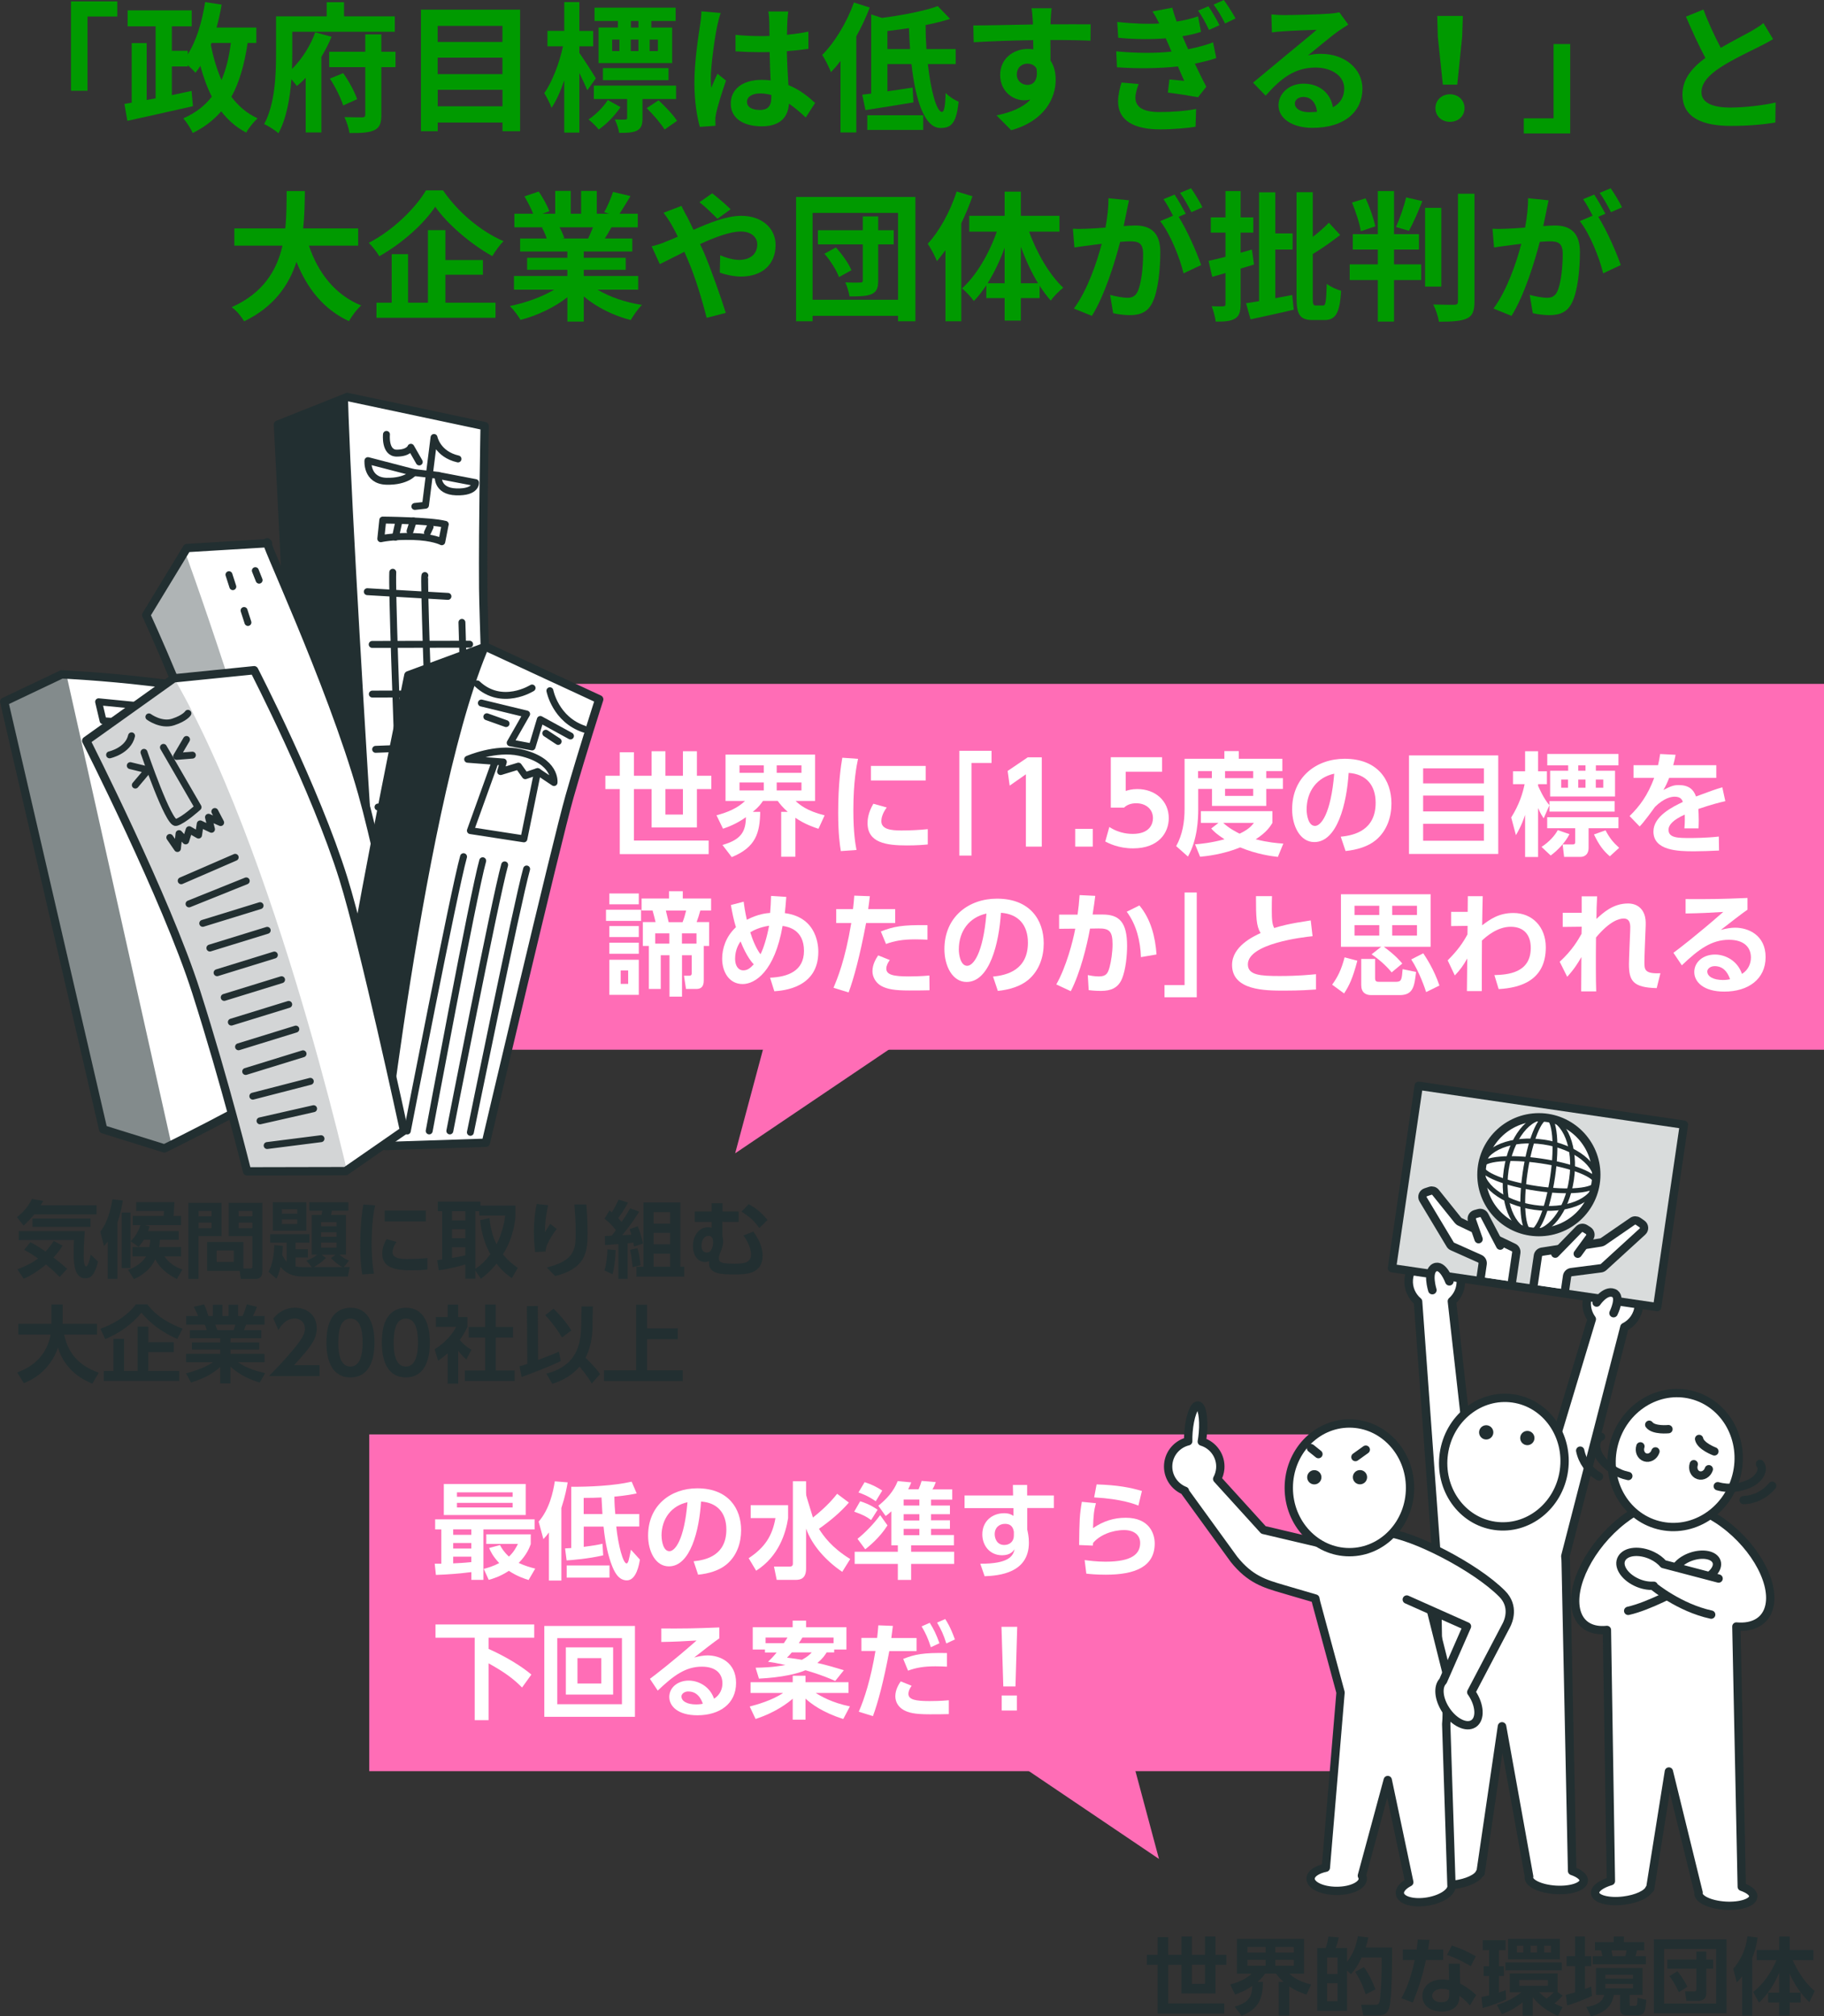 <?xml version="1.0" encoding="UTF-8"?>
<svg id="_レイヤー_2" data-name="レイヤー 2" xmlns="http://www.w3.org/2000/svg" xmlns:xlink="http://www.w3.org/1999/xlink" viewBox="0 0 260.81 288.29">
  <rect x="0" y="0" width="260.81" height="288.29" fill="#333333" stroke="none"/>
  <defs>
    <clipPath id="clippath">
      <path d="M8.81,96.42s6,.28,12.44,1.05c8.41,1,10.74,1.26,10.74,1.26l9.54,56.44s-3.6,1.53-8.24,4.01c-4.63,2.48-9.78,5.02-9.78,5.02l-8.76-2.73L.6,100.33l8.21-3.9Z" style="fill: #fff; stroke: #222f31; stroke-linecap: round; stroke-linejoin: round; stroke-width: 1.19px;"/>
    </clipPath>
    <clipPath id="clippath-1">
      <path d="M49.69,56.75l-9.95,3.96s1.93,37.01,2.26,48.32c.33,11.31,3.87,47.65,3.87,47.65l8.92-.54,16.72-2.6s-2.37-62.83-2.42-69.44c-.07-8.97.21-23.18.21-23.18l-19.61-4.16Z" style="fill: #fff; stroke: #222f31; stroke-linecap: round; stroke-linejoin: round; stroke-width: 1.19px;"/>
    </clipPath>
    <clipPath id="clippath-2">
      <path d="M38.32,77.66l-11.59.7-5.82,9.57s6.81,14.64,11.93,30.45c5.13,15.81,9.23,37.88,9.23,37.88l10.27,2.65,8.46-3.28s-5.64-30.3-8.99-42.16c-4.59-16.26-14.94-37.92-13.49-35.8Z" style="fill: #fff; stroke: #222f31; stroke-linecap: round; stroke-linejoin: round; stroke-width: 1.19px;"/>
    </clipPath>
    <clipPath id="clippath-3">
      <path d="M69.47,92.46l-11.08,4.09s-6.34,31-7.98,41.8c-1.32,8.67-2.35,20.2-2.35,20.2l7.09,5.31,14.32-.47s10.1-42.97,11.98-49.55c1.88-6.58,4.23-13.85,4.23-13.85l-16.2-7.51Z" style="fill: #fff; stroke: #222f31; stroke-linecap: round; stroke-linejoin: round; stroke-width: 1.19px;"/>
    </clipPath>
    <clipPath id="clippath-4">
      <path d="M24.85,96.98l-12.52,8.93s11.46,22.57,15.71,35.87,7.29,25.7,7.29,25.7l14.09-.03,8.35-5.79s-5.71-26.52-8.66-36.01c-4-12.84-12.77-29.82-12.77-29.82l-11.49,1.16Z" style="fill: #fff; stroke: #222f31; stroke-linecap: round; stroke-linejoin: round; stroke-width: 1.19px;"/>
    </clipPath>
  </defs>
  <g id="_デザイン" data-name="デザイン">
    <g>
      <g>
        <path d="M230.92,182.71c-2.05-.17-3.86,1.36-4.03,3.41-.08.93.21,1.8.71,2.49l-8.14,27.02c-1.4-.86-3.05-1.36-4.81-1.36h0c-1.34,0-2.62.29-3.77.81l-3.27-29.03c.7-.62,1.18-1.49,1.26-2.5.17-2.05-1.36-3.86-3.41-4.03-2.05-.17-3.86,1.36-4.03,3.41-.1,1.26.43,2.41,1.33,3.17l2.68,36.89c0,.17-.03.34-.03.51l.68,43.19c-1.39.41-2.33,1.08-2.26,1.72.09.85,1.91,1.33,4.07,1.07,1.88-.23,3.39-.94,3.69-1.69h.11l3.07-20.95,3.87,21.48s-.03.06-.03.1c-.04.86,1.68,1.66,3.84,1.79,2.17.13,3.96-.46,4-1.32.03-.53-.63-1.04-1.65-1.39l-.91-44c0-.34-.02-.67-.06-1l8.45-32.75c1.12-.56,1.94-1.67,2.05-3.02.17-2.05-1.36-3.86-3.41-4.03Z" style="fill: #fff;"/>
        <path d="M230.92,182.71c-2.05-.17-3.86,1.36-4.03,3.41-.08.93.21,1.8.71,2.49l-8.14,27.02c-1.4-.86-3.05-1.36-4.81-1.36h0c-1.34,0-2.62.29-3.77.81l-3.27-29.03c.7-.62,1.18-1.49,1.26-2.5.17-2.05-1.36-3.86-3.41-4.03-2.05-.17-3.86,1.36-4.03,3.41-.1,1.26.43,2.41,1.33,3.17l2.68,36.89c0,.17-.03.34-.03.51l.68,43.19c-1.39.41-2.33,1.08-2.26,1.72.09.85,1.91,1.33,4.07,1.07,1.88-.23,3.39-.94,3.69-1.69h.11l3.07-20.95,3.87,21.48s-.03.06-.03.1c-.04.86,1.68,1.66,3.84,1.79,2.17.13,3.96-.46,4-1.32.03-.53-.63-1.04-1.65-1.39l-.91-44c0-.34-.02-.67-.06-1l8.45-32.75c1.12-.56,1.94-1.67,2.05-3.02.17-2.05-1.36-3.86-3.41-4.03Z" style="fill: none; stroke: #222f31; stroke-linecap: round; stroke-linejoin: round; stroke-width: 1.22px;"/>
      </g>
      <ellipse cx="215.05" cy="209.07" rx="9.2" ry="8.67" transform="translate(-22.28 392.46) rotate(-81.89)" style="fill: #fff; stroke: #222f31; stroke-linecap: round; stroke-linejoin: round; stroke-width: 1.19px;"/>
      <circle cx="218.39" cy="205.61" r="1.02" style="fill: #222f31;"/>
      <circle cx="212.51" cy="204.8" r="1.02" style="fill: #222f31;"/>
      <g>
        <rect x="200.73" y="157.89" width="38.33" height="26.36" transform="translate(27.15 -30.09) rotate(8.34)" style="fill: #d9dcdc; stroke: #222f31; stroke-linecap: round; stroke-linejoin: round; stroke-width: 1.19px;"/>
        <g>
          <path d="M216.2,183.24l.61-4.14c.04-.3-.11-.6-.39-.73l-7.69-3.68c-.09-.05-.18-.11-.24-.19l-3.22-4.01c-.18-.23-.49-.32-.76-.23l-.64.21c-.43.14-.61.64-.38,1.02l3.87,6.45c.07.12.18.22.32.28l3.91,1.75c.29.13.45.43.41.74l-.27,1.87" style="fill: #fff; stroke: #222f31; stroke-linecap: round; stroke-linejoin: round; stroke-width: 1.19px;"/>
          <path d="M211.42,177.18l-.94-2.69c-.13-.38.08-.79.47-.9l.5-.14c.32-.09.66.05.81.35l2.25,4.3" style="fill: #fff; stroke: #222f31; stroke-linecap: round; stroke-linejoin: round; stroke-width: 1.19px;"/>
        </g>
        <g>
          <path d="M219.29,183.7l.61-4.14c.04-.3.28-.54.58-.59l8.42-1.32c.1-.02.2-.06.29-.11l4.24-2.92c.24-.17.56-.16.8,0l.55.38c.37.26.4.79.07,1.09l-5.55,5.07c-.11.1-.24.16-.38.18l-4.25.55c-.31.04-.56.28-.6.59l-.27,1.87" style="fill: #fff; stroke: #222f31; stroke-linecap: round; stroke-linejoin: round; stroke-width: 1.19px;"/>
          <path d="M225.6,179.26l1.68-2.31c.24-.33.15-.78-.19-1l-.44-.28c-.28-.18-.65-.14-.88.1l-3.39,3.48" style="fill: #fff; stroke: #222f31; stroke-linecap: round; stroke-linejoin: round; stroke-width: 1.19px;"/>
        </g>
        <g>
          <circle cx="220.04" cy="167.96" r="8.21" style="fill: #fff; stroke: #222f31; stroke-linecap: round; stroke-linejoin: round; stroke-width: 1.19px;"/>
          <ellipse cx="220.04" cy="167.96" rx="8.26" ry="4.72" transform="translate(21.94 361.31) rotate(-81.66)" style="fill: none; stroke: #222f31; stroke-linecap: round; stroke-linejoin: round; stroke-width: .69px;"/>
          <ellipse cx="220.04" cy="167.96" rx="8.26" ry="1.99" transform="translate(21.94 361.31) rotate(-81.66)" style="fill: none; stroke: #222f31; stroke-linecap: round; stroke-linejoin: round; stroke-width: .69px;"/>
          <ellipse cx="220.04" cy="167.96" rx="4.72" ry="8.26" transform="translate(21.94 361.31) rotate(-81.66)" style="fill: none; stroke: #222f31; stroke-linecap: round; stroke-linejoin: round; stroke-width: .69px;"/>
          <ellipse cx="220.04" cy="167.96" rx="1.99" ry="8.26" transform="translate(21.94 361.31) rotate(-81.66)" style="fill: none; stroke: #222f31; stroke-linecap: round; stroke-linejoin: round; stroke-width: .69px;"/>
        </g>
      </g>
      <path d="M228.3,186.23s1.21-1.82,2.42-1.36,0,2.88,0,2.88" style="fill: #fff; stroke: #222f31; stroke-linecap: round; stroke-linejoin: round; stroke-width: 1.22px;"/>
      <path d="M204.81,184.46s-.83-2.65.33-3.23,2.1,1.97,2.1,1.97" style="fill: #fff; stroke: #222f31; stroke-linecap: round; stroke-linejoin: round; stroke-width: 1.22px;"/>
    </g>
    <g>
      <path d="M10.15.2h6.62v2.16h-4.26v10.62h-2.36V.2Z" style="fill: #009a00;"/>
      <path d="M35.41,6.14c-.46,3.08-1.18,5.62-2.32,7.7.98,1.32,2.22,2.38,3.74,3.08-.54.48-1.28,1.4-1.62,2.04-1.46-.76-2.62-1.8-3.58-3.04-1.08,1.24-2.4,2.28-4.08,3.1-.2-.54-.9-1.6-1.34-2.1,1.74-.76,3.08-1.8,4.08-3.1-.68-1.32-1.2-2.78-1.64-4.4-.22.36-.46.68-.7.98-.24-.28-.66-.7-1.1-1.08v.18h-2.28v4.1c.94-.2,1.88-.4,2.82-.6l.2,2.18c-3.28.76-6.82,1.52-9.38,2.1l-.42-2.42,1.04-.18V6.16h2.14v8.14l1.28-.24V3.76h-4V1.48h9.16v2.28h-2.84v3.5h2.28v.5c1.24-1.94,2.04-4.64,2.48-7.46l2.36.36c-.18,1.12-.44,2.22-.72,3.28h5.68v2.2h-1.24ZM30.15,6.4c.34,1.82.86,3.52,1.52,5.04.66-1.52,1.08-3.26,1.34-5.3h-2.76l-.1.26Z" style="fill: #009a00;"/>
      <path d="M47.41,5.26c-.4.96-.9,1.94-1.46,2.88v10.8h-2.24v-7.82c-.4.44-.82.82-1.26,1.18-.2-.26-.48-.62-.78-.98-.2,2.68-.7,5.62-1.86,7.74-.44-.42-1.48-1.08-2.04-1.32,1.56-2.88,1.7-7.04,1.7-9.96V2.34h7.24V.32h2.48v2.02h7.26v2.2h-14.66v3.26c0,.62-.02,1.32-.04,2.06,1.48-1.44,2.72-3.5,3.32-5.24l2.34.64ZM56.55,9.6h-2.02v6.8c0,1.24-.24,1.84-1.02,2.22-.78.36-1.92.42-3.54.4-.08-.64-.4-1.62-.72-2.28,1.06.04,2.18.04,2.54.04.32,0,.44-.1.44-.4v-6.78h-5.16v-2.2h5.16v-2.48h2.3v2.48h2.02v2.2ZM49.07,10.46c.84,1.16,1.64,2.68,2,3.72l-2,.9c-.32-1.04-1.12-2.66-1.9-3.84l1.9-.78Z" style="fill: #009a00;"/>
      <path d="M74.37,1.38v17.38h-2.52v-1.24h-9.26v1.24h-2.4V1.38h14.18ZM62.58,3.7v2.3h9.26v-2.3h-9.26ZM62.58,8.24v2.36h9.26v-2.36h-9.26ZM71.85,15.2v-2.36h-9.26v2.36h9.26Z" style="fill: #009a00;"/>
      <path d="M83.98,12.9c-.26-.62-.7-1.56-1.14-2.46v8.52h-2.16v-7.48c-.52,1.54-1.14,2.94-1.82,3.94-.22-.66-.7-1.56-1.04-2.1,1.12-1.56,2.18-4.34,2.68-6.7h-2.22v-2.2h2.4V.3h2.16v4.12h1.98v2.2h-1.98v.94c.56.78,2.04,3.08,2.36,3.64l-1.22,1.7ZM88.73,15.32c-.82,1.22-2.02,2.44-3.12,3.2-.34-.44-.98-1.06-1.46-1.44,1.04-.68,2.14-1.8,2.76-2.78l1.82,1.02ZM91.87,14.16v2.72c0,.94-.16,1.46-.8,1.8-.62.3-1.42.32-2.54.32-.08-.6-.36-1.36-.62-1.92.64.04,1.28.04,1.46.02.24-.02.3-.06.3-.24v-2.7h-4.76v-1.92h11.76v1.92h-4.8ZM88.35,3h-3.34v-1.9h11.6v1.9h-3.48v.94h2.98v5.08h-10.52V3.94h2.76v-.94ZM86.21,11.46v-1.72h9.38v1.72h-9.38ZM87.53,7.3h1.04v-1.64h-1.04v1.64ZM90.19,5.66v1.64h1.1v-1.64h-1.1ZM91.29,3h-1.08v.94h1.08v-.94ZM94.17,14.34c.94.88,2.1,2.08,2.64,2.94l-1.78,1.24c-.5-.82-1.62-2.14-2.56-3.06l1.7-1.12ZM94.07,5.66h-1.18v1.64h1.18v-1.64Z" style="fill: #009a00;"/>
      <path d="M103.05,1.86c-.16.4-.4,1.4-.48,1.76-.3,1.32-.94,5.68-.94,7.66,0,.4.02.88.08,1.28.26-.7.58-1.36.88-2.02l1.22.98c-.56,1.62-1.2,3.64-1.42,4.72-.06.28-.12.7-.1.92,0,.2,0,.54.02.82l-2.24.16c-.4-1.38-.78-3.64-.78-6.32,0-3,.58-6.74.82-8.26.08-.56.18-1.32.18-1.94l2.76.24ZM115.21,16.8c-.82-.78-1.62-1.44-2.4-1.98-.12,1.88-1.2,3.24-3.88,3.24s-4.44-1.16-4.44-3.24,1.7-3.4,4.4-3.4c.46,0,.9.02,1.3.08-.06-1.22-.12-2.66-.14-4.06-.48.02-.96.02-1.42.02-1.16,0-2.28-.04-3.46-.12v-2.36c1.14.12,2.28.18,3.46.18.46,0,.94,0,1.4-.02-.02-.98-.02-1.78-.04-2.2,0-.3-.06-.9-.12-1.3h2.84c-.06.38-.1.86-.12,1.28-.02.44-.06,1.18-.06,2.06,1.08-.12,2.12-.26,3.06-.46v2.46c-.96.14-2,.26-3.08.34.04,1.92.14,3.5.22,4.84,1.66.68,2.9,1.7,3.82,2.56l-1.34,2.08ZM110.29,13.58c-.52-.14-1.06-.22-1.6-.22-1.12,0-1.88.46-1.88,1.2,0,.8.8,1.16,1.84,1.16,1.22,0,1.64-.64,1.64-1.8v-.34Z" style="fill: #009a00;"/>
      <path d="M124.36,1.08c-.52,1.38-1.18,2.78-1.92,4.12v13.74h-2.26v-10.22c-.44.58-.9,1.12-1.36,1.6-.22-.58-.86-1.9-1.26-2.46,1.8-1.8,3.52-4.64,4.54-7.5l2.26.72ZM132.67,9.16c.44,3.88,1.26,6.84,2.02,6.84.32,0,.48-.86.52-2.7.5.5,1.26,1,1.86,1.24-.32,3.08-1.04,3.76-2.6,3.76-2.3,0-3.58-4.06-4.14-9.14h-3.44v3.9c1.16-.16,2.4-.36,3.6-.54l.12,2.12c-2.36.4-4.9.8-6.86,1.1l-.46-2.2c.4-.04.82-.1,1.28-.16V2.06l1.54.5c2.92-.38,6.02-.98,7.98-1.68l1.76,1.82c-1.06.34-2.24.64-3.5.88,0,1.16.04,2.32.12,3.44h4.18v2.14h-3.98ZM124.01,16.48h8v2.1h-8v-2.1ZM130.13,7.02c-.08-.98-.12-2-.16-3-1.04.16-2.08.3-3.08.42v2.58h3.24Z" style="fill: #009a00;"/>
      <path d="M155.93,5.82c-1.2-.06-3.06-.1-5.74-.1.02,1,.02,2.08.02,2.94.5.74.74,1.7.74,2.74,0,2.58-1.52,5.86-6.36,7.22l-2.1-2.12c2-.42,3.74-1.08,4.84-2.26-.28.06-.58.1-.9.1-1.54,0-3.42-1.22-3.42-3.64,0-2.24,1.8-3.7,3.96-3.7.28,0,.54.02.78.06l-.02-1.32c-3,.04-6.06.16-8.5.3l-.06-2.4c2.26,0,5.86-.1,8.52-.14,0-.24,0-.46-.02-.6-.04-.64-.1-1.4-.18-1.72h2.88c-.06.32-.12,1.38-.14,1.7,0,.16-.02.36-.02.6,2,0,4.7-.02,5.74,0l-.02,2.34ZM146.91,12.14c.82,0,1.56-.62,1.3-2.34-.28-.48-.74-.7-1.3-.7-.76,0-1.52.52-1.52,1.56,0,.92.74,1.48,1.52,1.48Z" style="fill: #009a00;"/>
      <path d="M173.91,8.3c-.82.3-1.9.56-3.06.8.5,1.06,1.06,2.22,1.64,3.3l-1.18,1.5c-1.1-.2-2.98-.5-4.32-.66l.22-1.88c.78.08,1.56.14,2.12.2-.32-.7-.62-1.4-.9-2.06-2.5.28-5.72.34-8.72.12l-.1-2.28c2.96.28,5.68.28,7.9.04l-.32-.76c-.18-.38-.34-.78-.5-1.14-1.94.16-4.4.16-6.8-.08l-.14-2.26c2.24.24,4.24.32,6,.22v-.02c-.36-.72-.6-1.16-.96-1.7l2.84-.54c.14.6.36,1.28.62,1.98,1.12-.18,1.94-.36,3.06-.74l.42,2.22c-.9.28-1.58.44-2.66.62l.38.86.44,1c1.52-.3,2.66-.64,3.56-.98l.46,2.24ZM162.81,12.02c-.24.6-.46,1.44-.46,1.92,0,1.24.88,2.08,3.44,2.08,1.88,0,3.86-.16,5.24-.44l-.08,2.54c-1.1.18-3.12.38-5.08.38-3.72,0-6-1.26-6-4,0-.9.26-1.96.5-2.7l2.44.22ZM172.79.9c.48.7,1.2,1.92,1.58,2.7l-1.5.68c-.52-1.1-.94-1.88-1.56-2.76l1.48-.62ZM174.99,0c.5.68,1.26,1.86,1.68,2.64l-1.5.72c-.54-1.08-1-1.84-1.64-2.7l1.46-.66Z" style="fill: #009a00;"/>
      <path d="M192.79,3.52c-.48.3-.94.6-1.38.9-1.06.74-3.14,2.5-4.38,3.5.66-.18,1.22-.22,1.86-.22,3.36,0,5.92,2.1,5.92,4.98,0,3.12-2.38,5.6-7.16,5.6-2.76,0-4.84-1.26-4.84-3.24,0-1.6,1.46-3.08,3.56-3.08,2.44,0,3.92,1.5,4.22,3.38,1.08-.58,1.62-1.5,1.62-2.7,0-1.78-1.8-2.98-4.1-2.98-3.04,0-5.02,1.62-7.14,4.02l-1.8-1.86c1.4-1.14,3.78-3.16,4.96-4.12,1.1-.92,3.16-2.58,4.14-3.44-1.02.02-3.74.14-4.78.22-.54.02-1.16.08-1.62.16l-.08-2.58c.56.06,1.24.1,1.8.1,1.04,0,5.28-.1,6.4-.2.82-.06,1.28-.14,1.52-.2l1.28,1.76ZM188.31,15.98c-.12-1.28-.86-2.12-1.94-2.12-.74,0-1.22.44-1.22.94,0,.74.84,1.24,2,1.24.42,0,.8-.02,1.16-.06Z" style="fill: #009a00;"/>
      <path d="M205.25,15.46c0-1.14.9-1.98,2.08-1.98s2.08.84,2.08,1.98-.9,1.96-2.08,1.96-2.08-.8-2.08-1.96ZM205.59,5.26l-.08-2.98h3.66l-.1,2.98-.7,6.84h-2.06l-.72-6.84Z" style="fill: #009a00;"/>
      <path d="M224.52,19.08h-6.64v-2.16h4.26V6.3h2.38v12.78Z" style="fill: #009a00;"/>
      <path d="M253.53,5.6c-.6.36-1.24.7-1.96,1.06-1.24.62-3.72,1.78-5.52,2.94-1.66,1.08-2.76,2.22-2.76,3.6s1.38,2.18,4.12,2.18c2.04,0,4.72-.32,6.48-.72l-.04,2.86c-1.68.28-3.78.48-6.36.48-3.94,0-6.92-1.1-6.92-4.5,0-2.2,1.38-3.82,3.28-5.22-.92-1.7-1.88-3.8-2.78-5.9l2.5-1.02c.76,2.06,1.68,3.96,2.48,5.48,1.62-.94,3.34-1.82,4.28-2.34.74-.44,1.32-.78,1.82-1.2l1.38,2.3Z" style="fill: #009a00;"/>
      <path d="M44.17,35.12c1.32,3.9,3.74,7.04,7.48,8.56-.6.5-1.38,1.56-1.76,2.24-3.62-1.7-5.94-4.62-7.5-8.48-1.08,3.34-3.24,6.46-7.48,8.5-.38-.66-1.08-1.52-1.78-2.02,4.58-2.04,6.48-5.36,7.26-8.8h-6.88v-2.46h7.28c.2-1.88.18-3.7.2-5.34h2.6c-.02,1.64-.04,3.48-.24,5.34h7.86v2.46h-7.04Z" style="fill: #009a00;"/>
      <path d="M63.35,27.22c2.16,3.16,5.44,5.88,8.64,7.26-.6.62-1.14,1.4-1.6,2.14-3.1-1.72-6.44-4.6-8.16-7.06-1.62,2.44-4.7,5.22-8,7.08-.3-.54-.98-1.42-1.5-1.92,3.46-1.78,6.68-4.96,8.18-7.5h2.44ZM63.69,43.28h7.16v2.16h-17.02v-2.16h2.18v-6.94h2.34v6.94h2.84v-10.38h2.5v4.28h5.36v2.1h-5.36v4Z" style="fill: #009a00;"/>
      <path d="M85.45,41.42c1.7,1.04,4.02,1.82,6.34,2.18-.54.52-1.24,1.52-1.6,2.16-2.46-.62-4.88-1.82-6.72-3.38v3.6h-2.34v-3.48c-1.86,1.46-4.32,2.62-6.7,3.24-.34-.58-1.02-1.5-1.52-1.98,2.24-.46,4.6-1.3,6.32-2.34h-5.74v-1.96h7.64v-.88h-5.76v-1.72h5.76v-.9h-6.76v-1.86h3.8c-.16-.5-.42-1.1-.68-1.56l.24-.04h-4.18v-1.94h2.68c-.28-.76-.8-1.72-1.24-2.48l2.04-.7c.58.86,1.24,2.04,1.52,2.82l-.98.36h1.82v-3.26h2.22v3.26h1.48v-3.26h2.24v3.26h1.78l-.72-.22c.48-.82.98-2.02,1.26-2.9l2.5.6c-.56.92-1.1,1.82-1.56,2.52h2.6v1.94h-3.76c-.32.58-.64,1.12-.94,1.6h3.92v1.86h-6.94v.9h6v1.72h-6v.88h7.78v1.96h-5.8ZM80.01,32.5c.28.52.54,1.1.68,1.54l-.34.06h3.74c.24-.48.48-1.06.7-1.6h-4.78Z" style="fill: #009a00;"/>
      <path d="M97.44,29.44c.18.36.58,1.18.8,1.54.3.58.62,1.22.92,1.88,2.4-1.06,4.8-2,6.82-2,3.08,0,4.92,1.86,4.92,4.16,0,2.78-1.9,4.52-4.94,4.52-1.06,0-2.3-.28-3.04-.56l.06-2.48c.88.38,1.88.66,2.72.66,1.52,0,2.58-.8,2.58-2.22,0-1.02-.86-1.84-2.36-1.84s-3.7.82-5.82,1.8l.56,1.22c.92,2.16,2.44,6.4,3.12,8.62l-2.74.7c-.62-2.48-1.64-5.86-2.66-8.22l-.52-1.22c-1.42.7-2.68,1.38-3.52,1.76l-1.16-2.54c.76-.18,1.64-.48,1.96-.64.58-.22,1.18-.48,1.78-.74-.3-.6-.58-1.16-.88-1.68-.28-.5-.76-1.22-1.16-1.74l2.56-.98ZM102.59,31.28c-.7-.7-1.8-1.78-2.58-2.36l1.82-1.28c.72.54,1.94,1.58,2.64,2.28l-1.88,1.36Z" style="fill: #009a00;"/>
      <path d="M130.89,28.16v17.78h-2.48v-.78h-12.22v.78h-2.36v-17.78h17.06ZM128.41,42.86v-12.42h-12.22v12.42h12.22ZM127.79,34.94h-2.22v5.16c0,1.08-.22,1.62-.92,1.94-.72.32-1.7.34-3.18.34-.08-.58-.34-1.42-.6-2,.86.04,1.84.04,2.14.02.28,0,.36-.08.36-.34v-5.12h-6.42v-2.02h6.42v-1.98h2.2v1.98h2.22v2.02ZM119.52,35.38c.9.98,1.84,2.3,2.22,3.26l-1.78.98c-.32-.92-1.2-2.34-2.08-3.34l1.64-.9Z" style="fill: #009a00;"/>
      <path d="M139.05,28.06c-.44,1.28-.98,2.58-1.6,3.86v14.02h-2.26v-10.16c-.4.54-.82,1.08-1.22,1.56-.22-.58-.88-1.88-1.32-2.48,1.68-1.82,3.24-4.66,4.14-7.48l2.26.68ZM147.15,33.12c1.1,3.08,2.94,6.2,4.88,8.02-.54.42-1.36,1.22-1.78,1.84-.56-.62-1.08-1.34-1.6-2.12v1.76h-2.68v3.22h-2.32v-3.22h-2.62v-1.84c-.56.84-1.14,1.62-1.78,2.26-.4-.56-1.16-1.4-1.7-1.8,2.02-1.8,3.88-4.96,4.98-8.12h-3.94v-2.26h5.06v-3.46h2.32v3.46h5.52v2.26h-4.34ZM143.65,40.5v-5.08c-.66,1.84-1.5,3.6-2.44,5.08h2.44ZM148.43,40.5c-.94-1.54-1.78-3.34-2.46-5.22v5.22h2.46Z" style="fill: #009a00;"/>
      <path d="M161.43,28.64c-.12.52-.24,1.14-.34,1.64-.12.6-.28,1.32-.42,2.04.66-.04,1.26-.08,1.66-.08,2.1,0,3.58.94,3.58,3.78,0,2.34-.28,5.5-1.12,7.22-.66,1.38-1.74,1.82-3.26,1.82-.74,0-1.7-.12-2.36-.28l-.44-2.62c.76.22,1.92.42,2.44.42.66,0,1.16-.2,1.48-.86.54-1.1.8-3.46.8-5.42,0-1.58-.68-1.8-1.92-1.8-.32,0-.8.04-1.36.08-.78,3-2.22,7.66-4.04,10.58l-2.58-1.04c1.92-2.6,3.28-6.56,3.98-9.26-.7.08-1.32.16-1.7.22-.56.06-1.58.2-2.2.3l-.22-2.68c.72.06,1.38.02,2.1,0,.62-.02,1.56-.08,2.56-.16.28-1.52.44-2.96.42-4.2l2.94.3ZM168.53,31c1.16,1.82,2.64,5.16,3.22,6.9l-2.52,1.18c-.52-2.2-1.92-5.7-3.34-7.46l1.84-.78c-.4-.76-.9-1.72-1.36-2.36l1.58-.66c.5.74,1.2,2,1.6,2.74l-1.02.44ZM170.35,30.34c-.42-.84-1.06-2.02-1.62-2.76l1.58-.66c.54.76,1.28,2.02,1.62,2.72l-1.58.7Z" style="fill: #009a00;"/>
      <path d="M179.31,37.82c-.64.2-1.28.4-1.92.58v5.06c0,1.1-.18,1.7-.78,2.08-.62.38-1.46.46-2.78.44-.06-.58-.32-1.56-.58-2.2.7.04,1.4.04,1.64.02.24,0,.34-.08.34-.34v-4.42c-.66.2-1.32.38-1.9.54l-.52-2.28c.68-.14,1.52-.36,2.42-.58v-3.46h-2.1v-2.18h2.1v-3.76h2.16v3.76h1.82v2.18h-1.82v2.88l1.62-.46.3,2.14ZM184.77,42.18l.22,2.1c-2.14.52-4.4.98-6.18,1.38l-.64-2.3c.54-.08,1.18-.18,1.86-.3v-15.56h2.32v5.88h2.48v2.3h-2.48v6.96l2.42-.46ZM189.21,43.68c.36,0,.42-.68.5-3.1.52.42,1.46.84,2.06,1-.2,3.02-.7,4.18-2.38,4.18h-1.68c-1.82,0-2.32-.74-2.32-3.22v-15.06h2.32v6.4c.84-.66,1.7-1.4,2.3-2.04l1.62,1.76c-1.24.96-2.7,2-3.92,2.72v6.24c0,.96.06,1.12.44,1.12h1.06Z" style="fill: #009a00;"/>
      <path d="M199.33,37.8h3.88v2.24h-3.88v5.94h-2.32v-5.94h-4.02v-2.24h4.02v-2.12h-3.58v-2.2h3.58v-6.16h2.32v6.16h3.56v2.2h-3.56v2.12ZM194.58,33.06c-.16-1.12-.74-2.82-1.26-4.1l1.94-.6c.6,1.26,1.16,2.92,1.4,4l-2.08.7ZM199.6,32.46c.54-1.16,1.16-2.96,1.46-4.24l2.32.54c-.6,1.52-1.32,3.16-1.92,4.24l-1.86-.54ZM206.09,40.98h-2.32v-11.26h2.32v11.26ZM210.83,27.7v15.4c0,1.4-.28,2.06-1.1,2.44-.82.38-2.16.46-3.98.46-.1-.7-.46-1.8-.82-2.46,1.3.04,2.58.04,3,.04.38,0,.54-.12.54-.48v-15.4h2.36Z" style="fill: #009a00;"/>
      <path d="M221.43,28.64c-.12.52-.24,1.14-.34,1.64-.12.6-.28,1.32-.42,2.04.66-.04,1.26-.08,1.66-.08,2.1,0,3.58.94,3.58,3.78,0,2.34-.28,5.5-1.12,7.22-.66,1.38-1.74,1.82-3.26,1.82-.74,0-1.7-.12-2.36-.28l-.44-2.62c.76.22,1.92.42,2.44.42.66,0,1.16-.2,1.48-.86.54-1.1.8-3.46.8-5.42,0-1.58-.68-1.8-1.92-1.8-.32,0-.8.04-1.36.08-.78,3-2.22,7.66-4.04,10.58l-2.58-1.04c1.92-2.6,3.28-6.56,3.98-9.26-.7.08-1.32.16-1.7.22-.56.06-1.58.2-2.2.3l-.22-2.68c.72.06,1.38.02,2.1,0,.62-.02,1.56-.08,2.56-.16.28-1.52.44-2.96.42-4.2l2.94.3ZM228.53,31c1.16,1.82,2.64,5.16,3.22,6.9l-2.52,1.18c-.52-2.2-1.92-5.7-3.34-7.46l1.84-.78c-.4-.76-.9-1.72-1.36-2.36l1.58-.66c.5.74,1.2,2,1.6,2.74l-1.02.44ZM230.35,30.34c-.42-.84-1.06-2.02-1.62-2.76l1.58-.66c.54.76,1.28,2.02,1.62,2.72l-1.58.7Z" style="fill: #009a00;"/>
    </g>
    <rect x="52.8" y="205.09" width="140.75" height="48.15" style="fill: #ff6db6;"/>
    <g>
      <path d="M62.16,223.58h.94v-4.9h-.88v-1.44h14.22v1.44h-7.32v7.21h-1.72v-1.11c-1.7.21-3.38.35-5.07.4l-.17-1.6ZM63.46,212.18h11.71v4.44h-11.71v-4.44ZM64.8,218.67v.78h2.59v-.78h-2.59ZM64.8,220.62v.79h2.59v-.79h-2.59ZM67.39,222.57h-2.59v.96c.63-.03,1.44-.06,2.59-.18v-.78ZM65.34,213.38v.63h7.96v-.63h-7.96ZM65.34,214.88v.65h7.96v-.65h-7.96ZM71.49,220.91c.21.4.54.97,1.28,1.65.72-.66,1.06-1.37,1.29-1.81h-4.53v-1.37h6.36v1.4c-.19.52-.57,1.52-1.72,2.69.9.42,1.65.63,2.36.81l-.95,1.63c-.51-.17-1.56-.48-2.82-1.31-1.27.83-2.28,1.12-2.88,1.29l-.71-1.57c.57-.15,1.37-.38,2.21-.83-.93-.99-1.26-1.72-1.44-2.16l1.56-.42Z" style="fill: #fff;"/>
      <path d="M78.49,219.11c-.3.41-.46.6-.79.95l-.68-2.5c1.53-1.75,2.08-4.23,2.31-5.76l1.84.15c-.13.76-.33,1.92-.9,3.66v10.38h-1.78v-6.87ZM91.5,222.98c-.1.65-.5,2.98-1.86,2.98-1.28,0-1.85-1.37-2.16-2.17-.45-1.17-.93-2.97-1.18-5.52h-2.83v2.9c1.71-.24,1.74-.24,2.68-.44l.1,1.65c-2.1.5-4.62.69-5.23.73l-.22-1.72c.34-.02.46-.02.88-.05v-8.76c2.65.01,6.07-.14,8.64-.73l.72,1.68c-.6.12-1.39.29-3.19.46.01,1.08.07,1.8.13,2.49h3.43v1.78h-3.29c.27,2.7.98,5.28,1.47,5.28.17,0,.25-.29.3-.46.13-.54.19-.79.33-1.5l1.27,1.4ZM87.15,225.57h-6.12v-1.74h6.12v1.74ZM83.46,216.48h2.68c-.12-2-.13-2.22-.13-2.37-.77.04-1.56.06-2.55.06v2.31Z" style="fill: #fff;"/>
      <path d="M99.18,223.23c1.89-.18,4.68-.9,4.68-4.54,0-2.34-1.26-3.84-3.62-4-.25,4.1-1.51,9.27-4.6,9.27-1.91,0-2.97-2.15-2.97-4.4,0-4.32,3.24-6.76,7.03-6.76,4.47,0,6.27,2.91,6.27,5.98,0,1.77-.57,3.63-2.07,4.89-1.05.88-2.56,1.33-4.08,1.48l-.64-1.92ZM94.6,219.6c0,.71.23,2.19,1.12,2.19.79,0,2.12-1.57,2.58-7-2.29.5-3.71,2.34-3.71,4.81Z" style="fill: #fff;"/>
      <path d="M107.34,215.21h5.35v1.86c-.33,2.08-1.3,5.44-4.57,7.51l-1.07-1.79c2.29-1.5,3.39-3.19,3.83-5.73h-3.54v-1.86ZM115.27,213.51c0,.09,0,.2.01.29.03.19.95,3.13.96,3.18,2.04-1.62,3.03-2.85,3.46-3.4l1.68,1.26c-1.26,1.45-2.71,2.64-4.28,3.75.66,1.04,1.82,2.69,4.47,4.32l-1.14,1.83c-2.31-1.56-4.33-3.79-5.17-6.19v5.71c0,1.41-.75,1.63-1.48,1.63h-2.72l-.39-1.9h2.26c.29,0,.44-.14.44-.4v-11.8h1.89v1.74Z" style="fill: #fff;"/>
      <path d="M123,214.65c1.44.46,2.14.98,2.49,1.21l-.93,1.48c-.62-.46-1.12-.75-2.42-1.2l.86-1.5ZM127.45,216.09c-.3.29-.45.39-.81.67l-1.05-1.47c1.17-.94,2.19-2.04,2.77-3.52l1.94.18c-.12.3-.23.58-.44.99h1.49c.15-.33.34-.88.43-1.2l2.03.17c-.13.35-.25.65-.48,1.04h2.83v1.47h-3.03v.84h2.7v1.24h-2.7v.87h2.7v1.23h-2.7v.88h3.27v1.47h-6.12v.92h6.15v1.74h-6.15v2.29h-1.9v-2.29h-6.17v-1.74h6.17v-.92h-.93v-4.86ZM122.61,220.02c.99-.78,2.34-2.13,3.24-3.39l1.05,1.47c-1.14,1.8-2.68,3.02-3.18,3.42l-1.11-1.5ZM123.63,211.92c1.02.33,1.67.65,2.52,1.2l-.93,1.53c-.45-.31-1.12-.78-2.47-1.26l.88-1.47ZM129.21,214.41v.85h2.25v-.85h-2.25ZM129.21,216.5v.9h2.25v-.9h-2.25ZM129.21,218.6v.9h2.25v-.9h-2.25Z" style="fill: #fff;"/>
      <path d="M150.69,213.81v1.81h-3.81v3.06c.09.44.24,1.02.24,1.89,0,4.33-4.23,4.72-6.33,4.8l-.62-1.79c4.18.02,4.71-1.17,4.9-2.08-.18.27-.6.87-1.78.87-1.79,0-2.83-1.42-2.83-2.98,0-1.9,1.42-3.03,3.12-3.03.66,0,1.01.17,1.33.38v-1.11h-6.99v-1.81h6.94l-.03-1.5h2.04v1.5h3.81ZM144.97,219c-.08-.38-.22-1.12-1.28-1.12-.71,0-1.46.45-1.46,1.49,0,.52.27,1.53,1.37,1.53.79,0,1.37-.52,1.37-1.33v-.56Z" style="fill: #fff;"/>
      <path d="M156.7,214.94c-.27,1-.36,1.72-.41,3.55,1.44-.98,2.94-1.48,4.67-1.48,3.45,0,4.15,2.35,4.15,3.67,0,3.36-2.86,4.47-6.99,4.47-1.38,0-2.27-.09-2.79-.15l-.24-1.94c.69.09,1.72.23,2.99.23,3.88,0,4.95-1.17,4.95-2.69,0-1.08-.84-1.83-2.29-1.83-1.72,0-3.51.72-4.44,1.84-.02.18-.03.24-.04.38l-1.96-.08c.04-3.51.07-4.29.39-6.18l2.03.2ZM162.78,215.27c-.42-.17-2.37-.96-6.33-1.17l.35-1.86c3.06.1,4.83.45,6.48.94l-.5,2.08Z" style="fill: #fff;"/>
      <path d="M62.28,232.27h14.11v1.89h-6.53v1.6c.71.31,3.83,1.74,6.12,3.67l-1.33,1.85c-1.26-1.28-2.56-2.22-4.79-3.46v8.13h-1.98v-11.79h-5.61v-1.89Z" style="fill: #fff;"/>
      <path d="M90.79,232.48v12.99h-12.96v-12.99h12.96ZM79.68,234.22v9.45h9.25v-9.45h-9.25ZM87.67,235.54v6.75h-6.76v-6.75h6.76ZM82.57,237.08v3.63h3.41v-3.63h-3.41Z" style="fill: #fff;"/>
      <path d="M102.84,234.26c-.81.56-2.4,1.8-3.58,2.73.71-.19,1.39-.3,1.9-.3,1.79,0,4.09.99,4.09,3.94s-2.32,4.62-5.53,4.62c-2.78,0-4.02-1.29-4.02-2.62s1.19-2.34,2.78-2.34c1.37,0,3.01.81,3.62,2.59.87-.54,1.2-1.42,1.2-2.19,0-1.38-.93-2.39-2.94-2.39-2.33,0-4.04,1.26-6.31,3.42l-1.12-1.68c.61-.45,3.24-2.46,6.67-5.48-1.61.1-3.14.18-5.04.21v-1.93c3.29.01,4.74,0,8.29-.15v1.56ZM98.43,241.84c-.62,0-.99.39-.99.71,0,.71.84,1.15,2.1,1.15.51,0,.83-.07.96-.1-.38-1.09-1.03-1.75-2.07-1.75Z" style="fill: #fff;"/>
      <path d="M107.2,244c1.04-.27,3.25-.9,4.77-1.94h-4.65v-1.54h6.03v-.92h1.83v.92h6.15v1.54h-4.69c.71.45,2.32,1.4,4.89,1.92l-.95,1.8c-2.98-.93-4.62-2.2-5.4-2.91v3.01h-1.83v-3c-.62.54-2.33,1.92-5.31,2.9l-.84-1.78ZM109.38,236.26v-.41h-1.75v-3.19h5.71v-.94h1.92v.94h5.77v3.19h-1.75v.41h-1.08c-.24.39-.55.87-1.33,1.51,1.41.31,2.75.72,3.79,1.04l-1.23,1.53c-.66-.28-1.86-.84-4.26-1.53-1.07.48-3.38,1.04-6.65,1.2l-.48-1.56c1.12-.02,2.54-.06,4.27-.39-1.14-.25-1.88-.38-2.49-.46.36-.35.72-.69,1.23-1.33h-1.68ZM112.08,234.94c.3-.44.42-.63.52-.8h-3.13v.8h2.61ZM113.22,236.26c-.34.4-.44.5-.69.75.98.12,1.53.21,2.13.31.78-.42,1.1-.73,1.41-1.06h-2.85ZM119.19,234.94v-.8h-4.46c-.08.14-.17.3-.51.8h4.96Z" style="fill: #fff;"/>
      <path d="M122.8,244.73c.81-1.86,1.71-4.67,2.38-8.67h-2.01v-1.87h2.25c.09-.84.12-1.11.17-1.8l2.08.08c-.13,1.09-.15,1.19-.22,1.73h3.61v1.87h-3.9c-.81,4.32-1.63,7.4-2.34,9.3l-2.03-.63ZM130.35,241.03c-.33.45-.46.87-.46,1.14,0,.85,1.02,1.05,3.04,1.05.4,0,1.69-.01,2.74-.12v1.98c-.61.02-1.42.03-2.71.03-2.25,0-3.06-.23-3.78-.63-.76-.44-1.16-1.17-1.16-1.95,0-.94.5-1.72.77-2.13l1.56.63ZM135.4,238.3c-.42-.02-.97-.05-1.65-.05-1.68,0-2.8.21-3.91.62l-.69-1.68c1.68-.66,2.85-.9,6.25-.84v1.95ZM132.94,232.03c.58.9.95,1.69,1.39,2.92l-1.23.57c-.39-1.23-.71-1.94-1.32-2.98l1.16-.51ZM135.15,231.49c.24.35.76,1.16,1.39,2.92l-1.23.57c-.38-1.21-.71-1.96-1.32-2.98l1.16-.51Z" style="fill: #fff;"/>
      <path d="M145.45,232.6l-.25,8.53h-1.74l-.26-8.53h2.25ZM143.23,242.42h2.17v2.15h-2.17v-2.15Z" style="fill: #fff;"/>
    </g>
    <g>
      <path d="M4.91,173.62c-.31.38-.68.82-1.54,1.62l-.95-1.22c.96-.74,1.55-1.44,2.16-2.6l1.6.29c-.18.3-.23.38-.37.62h8v1.3H4.91ZM8.54,182.59c-.32-.32-.96-.98-1.96-1.79-1.61,1.32-2.66,1.79-3.19,2.03l-.9-1.34c1.25-.48,2.15-.94,2.95-1.55-.85-.61-1.49-.97-1.98-1.24l.88-1.09c.34.17.89.46,2.18,1.33.43-.47.74-.88,1.16-1.51l1.26.67c-.24.4-.59.97-1.3,1.69,1.07.83,1.62,1.31,1.96,1.62l-1.07,1.18ZM2.68,176.02h9.44c-.05.7-.16,2.47-.16,3.45,0,.34,0,1.61.35,1.61.29,0,.52-1.01.67-1.7l1.02,1c-.19.97-.52,1.54-.64,1.73-.2.32-.52.66-1.15.66-1.44,0-1.68-1.72-1.68-3.55,0-.89.02-1.57.05-1.92H2.68v-1.27ZM12.94,174.22v1.2H4.64v-1.2h8.3Z" style="fill: #222f31;"/>
      <path d="M15.41,177.51c-.19.26-.28.37-.54.65l-.53-2.06c.98-1.21,1.5-3.11,1.73-4.62l1.49.16c-.08.53-.25,1.65-.77,3.17v8.04h-1.38v-5.33ZM17.4,181.3v-7.93h1.26v7.93h-1.26ZM21.36,178.3c.08-.46.11-.76.12-1.04h-.91c-.3.5-.54.77-.77,1.01l-1.12-.8c.26-.26.96-.95,1.4-2.3h-1.09v-1.31h4.41l.05-.71h-3.98v-1.27h5.48l-.13,1.98h1.07v1.31h-5.16l.65.17c-.05.22-.08.37-.2.68h4.37v1.25h-2.69c-.01.24-.04.58-.12,1.04h3.15v1.32h-2.39c.92,1.3,2.12,1.73,2.58,1.88l-.79,1.37c-1.49-.76-2.53-1.69-3.08-2.83-.86,1.83-2.47,2.58-3.06,2.84l-.84-1.33c.41-.14,1.82-.67,2.58-1.93h-1.94v-1.32h2.41Z" style="fill: #222f31;"/>
      <path d="M26.94,171.98h4.74v4.76h-3.29v6.12h-1.45v-10.88ZM28.4,173.14v.76h1.85v-.76h-1.85ZM28.4,174.81v.8h1.85v-.8h-1.85ZM34.8,181.37h.98c.28,0,.31-.12.31-.32v-4.31h-3.39v-4.76h4.82v9.73c0,1.1-.62,1.15-1.03,1.15h-2.05l-.17-1.15h-4.65v-4.13h5.18v3.79ZM30.98,178.8v1.63h2.45v-1.63h-2.45ZM34.12,173.14v.76h1.97v-.76h-1.97ZM34.12,174.81v.8h1.97v-.8h-1.97Z" style="fill: #222f31;"/>
      <path d="M43.83,180.24c.9-.34,1.35-.68,1.54-.85h-.79v-5.67h1.39c.06-.26.11-.55.12-.62h-1.86v-1.2h5.59v1.2h-2.36c-.05.22-.1.4-.14.62h2.15v5.67h-.94c.42.36.88.64,1.37.86l-.74.91h.86l-.28,1.36h-6.39c-1.7,0-2.58-.59-3.24-1.38-.25,1.06-.44,1.4-.59,1.68l-1.12-.97c.24-.47.74-1.49.83-3.83l1.22.12c-.01.32-.04.65-.1,1.3.17.34.4.7.64.95v-2.71h-2.36v-1.22h5.61v1.22h-1.97v.94h1.76v1.18h-1.76v1.28c.29.06.68.1,1.04.1h1.27l-.76-.92ZM39,171.89h4.8v4.07h-4.8v-4.07ZM40.31,172.89v.65h2.19v-.65h-2.19ZM40.31,174.35v.66h2.19v-.66h-2.19ZM46.6,179.85c-.64.71-1.54,1.21-1.73,1.32h4.07c-.6-.34-1.02-.72-1.62-1.28l.65-.49h-1.99l.62.46ZM45.91,174.74v.59h2.22v-.59h-2.22ZM45.91,176.19v.65h2.22v-.65h-2.22ZM45.91,177.66v.71h2.22v-.71h-2.22Z" style="fill: #222f31;"/>
      <path d="M53.64,172.34c-.16.73-.5,2.46-.5,5.5,0,2.42.23,3.68.34,4.26l-1.68.12c-.11-.66-.29-1.81-.29-4.11,0-3.15.3-5.05.44-5.89l1.69.12ZM56.71,177.56c-.48.64-.58,1.19-.58,1.45,0,.89,1.02,1.01,2.16,1.01.89,0,1.93-.05,2.82-.14v1.64c-.46.05-1.19.11-2.24.11-2.21,0-4.21-.28-4.21-2.39,0-.29.02-1.07.62-2.07l1.43.4ZM60.88,173.09v1.56h-5.87v-1.56h5.87Z" style="fill: #222f31;"/>
      <path d="M73.19,182.75c-.47-.32-1.3-.91-2.19-2.07-.92,1.13-1.68,1.73-2.24,2.16l-.79-1.19v1.18h-1.44v-2.03c-.53.16-2.4.65-3.79.83l-.23-1.45c.11-.01.6-.08.71-.1v-6.9h-.62v-1.37h6.09v.56h5.01v1.43c0,.71-.3,3.19-1.78,5.55.85,1.03,1.63,1.6,2.12,1.93l-.85,1.46ZM64.63,173.18v1.32h1.9v-1.32h-1.9ZM64.63,175.76v1.28h1.9v-1.28h-1.9ZM66.53,178.32h-1.9v1.54c.68-.11,1.25-.2,1.9-.38v-1.15ZM69.98,174.16c.14,1.26.42,2.59,1.02,3.75.89-1.74,1.13-3.29,1.24-4.11h-3.73v-.62h-.54v8.25c.94-.66,1.45-1.18,2.15-2.11-1.22-2.15-1.42-4.34-1.46-4.86l1.33-.3Z" style="fill: #222f31;"/>
      <path d="M78.39,172.31c-.22.9-.44,2.04-.48,3.89.47-.77.52-.85.76-1.21l.94.72c-.43.54-.8,1.13-1.13,1.74-.41.76-.44,1.13-.47,1.49l-1.49.08c-.06-.44-.18-1.45-.18-2.83,0-2,.26-3.38.4-4.04l1.65.17ZM83.84,172.22c.11,1.37.18,2.73.18,4.11,0,2.73-.31,5.05-4.64,6.12l-1.2-1.22c4.01-1.01,4.14-2.59,4.14-5.04,0-1.39-.06-2.21-.19-3.97h1.72Z" style="fill: #222f31;"/>
      <path d="M88.03,178.74c-.05,1.51-.18,2.42-.44,3.45l-1.15-.53c.26-.95.41-2.12.42-3.03l1.18.11ZM86.48,176.73c.2-.01.56-.02.98-.05.16-.19.42-.54.6-.8-.56-.71-1-1.16-1.62-1.62l.7-1.19c.19.13.25.18.35.25.36-.58.68-1.18.97-1.8l1.34.43c-.59,1.1-1.15,1.87-1.4,2.21.08.1.18.19.48.56.58-.84.94-1.46,1.22-1.96l1.29.49c-.72,1.19-1.55,2.29-2.42,3.36.18-.01,1.09-.06,1.31-.07-.11-.37-.16-.52-.25-.8l1.16-.41c.4,1.06.49,1.31.76,2.48l-1.29.41c-.04-.2-.04-.23-.11-.55-.17.02-.68.08-.8.1v5.08h-1.33v-4.97c-1.32.1-1.46.11-1.91.14l-.02-1.31ZM91.14,178.47c.24.7.36,1.64.46,2.44l-1.15.25c-.14-1.57-.28-2.11-.37-2.46l1.07-.23ZM92.01,171.92h5.27v9.21h.56v1.4h-6.85v-1.4h1.02v-9.21ZM93.46,173.31v1.65h2.36v-1.65h-2.36ZM93.46,176.28v1.63h2.36v-1.63h-2.36ZM93.46,179.25v1.88h2.36v-1.88h-2.36Z" style="fill: #222f31;"/>
      <path d="M105.62,173.21v1.49h-2.33v2c.06.18.11.52.11.79,0,.53-.14,1-.43,1.66-.1.23-.18.5-.18.77,0,.61.44.76,2.21.76,1.24,0,2.39-.06,2.39-1.3,0-.55-.24-1.6-1.09-2.73l1.42-.56c1.01,1.42,1.32,2.47,1.32,3.44,0,2.69-2.46,2.69-4.05,2.69s-3.61,0-3.61-1.58c0-.08.01-.22.02-.32-.16.05-.34.12-.6.12-1.09,0-1.72-1.04-1.72-2.27,0-1.62.98-2.7,2.14-2.7.23,0,.38.04.54.08v-.84h-2.41v-1.49h2.41v-1.18h1.55v1.18h2.33ZM100.3,178.09c0,.25.04,1,.76,1s.9-.91.9-1.52-.25-.86-.68-.86c-.54,0-.97.56-.97,1.39ZM108.57,175.58c-.73-1.01-1.44-1.66-2.54-2.33l1.02-1.08c.61.34,1.74,1.02,2.69,2.27l-1.16,1.14Z" style="fill: #222f31;"/>
      <path d="M2.45,196.23c.88-.32,4.07-1.49,4.79-5.41H2.62v-1.54h4.73v-2.77h1.61v2.53s-.01.18-.01.24h4.91v1.54h-4.69c.7,3.21,2.6,4.57,4.95,5.46l-.92,1.55c-1.15-.47-3.84-1.72-4.91-5.12-1.28,3.55-3.99,4.69-4.88,5.06l-.95-1.54Z" style="fill: #222f31;"/>
      <path d="M25.35,191.44c-2.01-.84-3.9-2.23-5.13-3.75-1.3,1.64-3.23,2.99-5.18,3.77l-.68-1.48c2.49-.88,4.16-2.25,5.08-3.49h1.62c.65.84,1.92,2.3,5.05,3.48l-.76,1.48ZM24.85,191.9v1.43h-3.65v2.69h4.43v1.43h-10.79v-1.43h1.38v-4.59h1.52v4.59h1.93v-6.34h1.54v2.23h3.65Z" style="fill: #222f31;"/>
      <path d="M37.12,197.68c-1.31-.42-2.66-.95-4.17-2.27v2.39h-1.46v-2.35c-1.32,1.21-2.76,1.76-4.17,2.23l-.72-1.31c1.13-.31,2.59-.76,3.86-1.61h-3.84v-1.18h4.87v-.62h-4.05v-1.02h4.05v-.61h-4.34v-1.14h2.41c-.04-.16-.19-.62-.29-.79h-2.65v-1.24h1.7c-.08-.23-.23-.59-.61-1.31l1.46-.35c.29.58.42.95.62,1.66h.64v-1.6h1.37v1.6h.88v-1.6h1.36v1.6h.65c.23-.48.47-1.2.6-1.66l1.46.35c-.05.12-.28.74-.59,1.31h1.67v1.24h-2.65c-.16.44-.19.56-.29.79h2.48v1.14h-4.41v.61h4.11v1.02h-4.11v.62h4.87v1.18h-3.8c1.33.95,2.9,1.34,3.89,1.57l-.78,1.34ZM33.38,190.19c.07-.17.16-.38.25-.79h-2.84c.05.11.24.67.29.79h2.3Z" style="fill: #222f31;"/>
      <path d="M45.69,195.19v1.55h-7.22c1.06-1.08,2.21-2.27,3.42-3.73,1.45-1.74,1.7-2.37,1.7-3.05,0-.77-.5-1.44-1.44-1.44-1.38,0-2.11,1.26-2.34,1.65l-.73-1.64c.74-.97,1.88-1.56,3.09-1.56,1.55,0,3.12.92,3.12,2.94,0,1.45-.7,2.52-3.24,5.28h3.63Z" style="fill: #222f31;"/>
      <path d="M46.68,191.96c0-1.69.3-2.81.8-3.59.61-.96,1.63-1.39,2.63-1.39,3.43,0,3.43,4.1,3.43,4.98s0,4.98-3.43,4.98-3.43-4.1-3.43-4.98ZM51.85,191.96c0-2.06-.47-3.43-1.74-3.43-1.36,0-1.74,1.54-1.74,3.43,0,2.07.47,3.43,1.74,3.43s1.74-1.46,1.74-3.43Z" style="fill: #222f31;"/>
      <path d="M54.6,191.96c0-1.69.3-2.81.8-3.59.61-.96,1.63-1.39,2.63-1.39,3.43,0,3.43,4.1,3.43,4.98s0,4.98-3.43,4.98-3.43-4.1-3.43-4.98ZM59.77,191.96c0-2.06-.47-3.43-1.74-3.43-1.36,0-1.74,1.54-1.74,3.43,0,2.07.47,3.43,1.74,3.43s1.74-1.46,1.74-3.43Z" style="fill: #222f31;"/>
      <path d="M65.51,197.84h-1.5v-4.35c-.61.54-1.02.83-1.37,1.07l-.49-1.64c1.36-.83,2.58-2.16,3.07-3.21h-2.89v-1.4h1.68v-1.77h1.5v1.77h1.33v1.4c-.42.86-.73,1.38-1.1,1.88.76.88,1.29,1.18,1.67,1.39l-.73,1.4c-.36-.32-.76-.7-1.16-1.24v4.7ZM69.37,186.52h1.52v3.21h2.47v1.52h-2.47v4.7h2.7v1.51h-7.12v-1.51h2.9v-4.7h-2.35v-1.52h2.35v-3.21Z" style="fill: #222f31;"/>
      <path d="M74.28,195.35c.31-.08.49-.13,1.12-.34l-.06-8.26,1.56-.02.04,7.72c2.03-.77,2.25-.85,2.97-1.19l.28,1.34c-1.22.62-4.38,1.87-5.61,2.28l-.29-1.54ZM79.13,187.11c.79.76,1.75,1.81,2.57,3.11l-1.34,1.02c-.41-.7-1.04-1.72-2.4-3.2l1.18-.92ZM84.73,189.47c-.01.9-.05,2.79-1,4.65,1.39,1.39,1.76,1.91,2.07,2.34l-1.19,1.36c-.2-.37-.53-.96-1.74-2.42-1.49,1.7-3.2,2.23-3.9,2.46l-.85-1.46c4.85-1.21,4.95-5,4.99-7.1l.04-2.51h1.62s-.05,2.69-.05,2.69Z" style="fill: #222f31;"/>
      <path d="M92.52,186.55v3.38h4.39v1.55h-4.39v4.44h5.1v1.54h-11.26v-1.54h4.59v-9.37h1.57Z" style="fill: #222f31;"/>
    </g>
    <g>
      <path d="M173.8,276.87v2.63h1.55v1.43h-1.55v4.11h-4.86v-4.11h-1.9v5.52h8.01v1.45h-9.52v-6.97h-1.55v-1.43h1.55v-2.52h1.51v2.52h1.9v-2.63h1.49v2.63h1.87v-2.63h1.5ZM170.43,280.92v2.73h1.87v-2.73h-1.87Z" style="fill: #222f31;"/>
      <path d="M176.55,286.91c2.05-.59,2.48-1.48,2.51-2.97-1.07.76-1.97,1.07-2.46,1.24l-.7-1.44c1.21-.32,2.25-.77,3.06-1.54h-2.09v-4.97h9.59v4.97h-2.09c.41.38,1.16,1.06,3.11,1.55l-.66,1.44c-.41-.13-1.44-.47-2.47-1.18v4.17h-1.52v-4.81h.71c-.53-.46-.82-.82-1.08-1.18h-1.57c-.24.35-.46.66-1.09,1.18h.79c-.04,2.24-.46,3.79-3.05,4.85l-1-1.31ZM178.37,278.38v.8h2.6v-.8h-2.6ZM178.37,280.22v.85h2.6v-.85h-2.6ZM182.36,278.38v.8h2.65v-.8h-2.65ZM182.36,280.22v.85h2.65v-.85h-2.65Z" style="fill: #222f31;"/>
      <path d="M195.66,277.01c-.1.44-.17.76-.38,1.45h3.77c0,1.85,0,6.74-.34,8.32-.19.88-.5,1.39-1.7,1.39h-2.08l-.3-1.52h1.93c.43,0,.64-.04.74-.67.06-.35.29-2.51.26-6.1h-2.85c-.37.77-.74,1.48-1.54,2.4l-.56-.54v5.77h-4.26v-8.98h1.21c.24-.67.34-1.33.38-1.64l1.48.12c-.13.65-.22.96-.43,1.52h1.62v1.98c.77-1.03,1.22-1.94,1.56-3.67l1.49.18ZM191.25,279.89h-1.49v2.36h1.49v-2.36ZM191.25,283.56h-1.49v2.57h1.49v-2.57ZM195.28,285.16c-.38-1.18-.79-2.09-1.5-3.23l1.25-.67c.76,1.03,1.28,2.25,1.65,3.17l-1.4.73Z" style="fill: #222f31;"/>
      <path d="M206.37,278.74v1.5h-2.48c-.59,2.84-1.32,4.69-1.88,6.08l-1.63-.61c.34-.62,1.27-2.36,1.91-5.47h-1.71v-1.5h1.99c.07-.58.12-.91.16-1.43l1.67.06c-.1.76-.12.9-.2,1.37h2.19ZM208.77,283.61c.85.41,1.76,1.09,2.31,1.64l-.91,1.49c-.59-.7-1.04-1.06-1.51-1.38v.26c0,1.2-.95,1.99-2.49,1.99-1.77,0-2.79-.96-2.79-2.23,0-1.03.78-2.35,2.87-2.35.43,0,.74.05.95.08l-.05-2.33h1.58l.05,2.82ZM207.23,284.55c-.22-.07-.49-.19-1-.19-.88,0-1.44.41-1.44,1,0,.16.06.91,1.34.91.72,0,1.09-.28,1.09-1.04v-.67ZM210.31,281.12c-1.24-.73-2.16-1.16-3.39-1.61l.67-1.34c1.25.41,2.13.8,3.43,1.54l-.71,1.42Z" style="fill: #222f31;"/>
      <path d="M211.84,285.54c.37-.08.61-.13,1.09-.25v-2.76h-.79v-1.4h.79v-2.3h-.92v-1.42h3.27v1.42h-.95v2.3h.71v1.4h-.71v2.36c.47-.14.7-.23.96-.34l.07,1.34c-.94.43-2.16.91-3.36,1.22l-.17-1.58ZM222.71,284.81l.72.52c-.14.18-.41.53-1.16,1.12.32.17.61.31,1.15.53l-.66,1.26c-.6-.28-2.34-1.06-3.6-2.67v2.63h-1.44v-1.9c-1.08.82-1.85,1.25-2.96,1.69l-.73-1.33c1.57-.49,2.48-1.01,3.5-1.8h-1.65v-2.69h6.84v2.65ZM223.31,280.58v1.14h-8.06v-1.14h8.06ZM223.03,277.22v2.93h-7.4v-2.93h7.4ZM216.9,278.2v.97h.91v-.97h-.91ZM217.24,283.1v.83h4.09v-.83h-4.09ZM218.86,278.2v.97h.91v-.97h-.91ZM220.06,284.85c.24.24.55.53,1.1.91.42-.32.73-.61,1.02-.91h-2.12ZM220.8,278.2v.97h.97v-.97h-.97Z" style="fill: #222f31;"/>
      <path d="M223.88,285.22c.34-.07.54-.12,1.32-.35v-3.75h-1.2v-1.42h1.2v-2.82h1.43v2.82h.9v1.42h-.9v3.27c.25-.1.43-.17.89-.36l.11,1.34c-1.45.71-2.94,1.19-3.54,1.37l-.2-1.52ZM234.87,281.39v3.85h-1.85v1.16c0,.34,0,.41.25.41h.42c.38,0,.41,0,.46-1.16l1.24.28c-.1,1.44-.17,2.21-1.18,2.21h-1.64c-.92,0-.92-.65-.92-.94v-1.96h-.89c-.17.91-.61,2.4-3.27,3.05l-.67-1.33c1.51-.24,2.33-.72,2.54-1.72h-1.16v-3.85h6.68ZM228.05,277.67h2.69v-.79h1.46v.79h2.91v1.18h-1.04c-.12.54-.13.58-.22.85h1.49v1.15h-7.6v-1.15h1.38c-.02-.24-.12-.65-.18-.85h-.89v-1.18ZM229.55,282.36v.54h3.95v-.54h-3.95ZM229.55,283.67v.61h3.95v-.61h-3.95ZM230.42,278.85c.04.16.14.78.16.85h1.8c.13-.31.18-.73.2-.85h-2.16Z" style="fill: #222f31;"/>
      <path d="M246.87,277.28v10.59h-10.39v-10.59h10.39ZM237.95,278.67v7.8h7.44v-7.8h-7.44ZM243.97,285.07c0,.95-.9,1.03-1.2,1.03h-1.63l-.2-1.36h1.27c.29,0,.35-.11.35-.3v-2.95h-4.14v-1.31h4.14v-1.15h1.42v1.15h.98v1.31h-.98v3.57ZM239.85,281.84c.77.97,1.13,1.61,1.43,2.22l-1.22.79c-.13-.29-.65-1.43-1.35-2.3l1.15-.71Z" style="fill: #222f31;"/>
      <path d="M249.11,282.59c-.4.49-.55.64-.78.84l-.5-1.93c1.7-1.96,1.96-4.02,2.02-4.65l1.46.17c-.06.5-.17,1.45-.76,2.93v8.24h-1.44v-5.59ZM250.7,284.8c1.54-1.25,2.49-2.65,3.31-4.53h-2.82v-1.46h3.21v-1.92h1.51v1.92h3.38v1.46h-2.95c.16.38,1.2,2.78,3.14,4.41l-.77,1.6c-.46-.46-1.81-1.8-2.81-4.09v2.72h1.58v1.4h-1.58v1.87h-1.51v-1.87h-1.57v-1.4h1.57v-2.84c-.66,1.61-1.62,3.08-2.88,4.28l-.83-1.55Z" style="fill: #222f31;"/>
    </g>
    <polygon points="109.71 147.77 105.12 164.9 130.04 148.08 109.71 147.77" style="fill: #ff6db6;"/>
    <polygon points="161.13 248.66 165.72 265.79 140.79 248.96 161.13 248.66" style="fill: #ff6db6;"/>
    <g>
      <g>
        <path d="M207.54,269.54l-.75-23.03c.18-1.86,0-3.67-.45-5.38l.94-.19-3.96-15.82c-1.13-4.17-5.42-6.63-9.59-5.5h0c-1.11.3-2.1.83-2.93,1.52l-10.14-2.39-6.62-7.29c.24-.44.39-.93.44-1.46.15-1.79-.99-3.38-2.64-3.88.07-.39.12-.79.16-1.23.18-2.13-.14-3.9-.71-3.94-.57-.05-1.17,1.64-1.35,3.77-.04.48-.05.93-.04,1.35-1.53.37-2.72,1.66-2.86,3.31-.14,1.69.88,3.2,2.39,3.78l-.06.04,7.08,9.76c2.3,2.87,4.41,3.48,6.89,4.21l4.74,1.39c.04.21.08.43.14.64l3.46,12.79-2.1,25.05c-1.29.27-2.18.87-2.18,1.58,0,.96,1.67,1.74,3.73,1.74s3.73-.78,3.73-1.74c0-.15-.06-.3-.13-.44l3.7-13.67,3.08,14.61c-.9.47-1.44,1.08-1.34,1.66.16.95,1.93,1.44,3.97,1.1,2.03-.34,3.56-1.38,3.4-2.32,0,0,0-.01,0-.02Z" style="fill: #fff;"/>
        <path d="M207.54,269.54l-.75-23.03c.18-1.86,0-3.67-.45-5.38l.94-.19-3.96-15.82c-1.13-4.17-5.42-6.63-9.59-5.5h0c-1.11.3-2.1.83-2.93,1.52l-10.14-2.39-6.62-7.29c.24-.44.39-.93.44-1.46.15-1.79-.99-3.38-2.64-3.88.07-.39.12-.79.16-1.23.18-2.13-.14-3.9-.71-3.94-.57-.05-1.17,1.64-1.35,3.77-.04.48-.05.93-.04,1.35-1.53.37-2.72,1.66-2.86,3.31-.14,1.69.88,3.2,2.39,3.78l-.06.04,7.08,9.76c2.3,2.87,4.41,3.48,6.89,4.21l4.74,1.39c.04.21.08.43.14.64l3.46,12.79-2.1,25.05c-1.29.27-2.18.87-2.18,1.58,0,.96,1.67,1.74,3.73,1.74s3.73-.78,3.73-1.74c0-.15-.06-.3-.13-.44l3.7-13.67,3.08,14.61c-.9.47-1.44,1.08-1.34,1.66.16.95,1.93,1.44,3.97,1.1,2.03-.34,3.56-1.38,3.4-2.32,0,0,0-.01,0-.02Z" style="fill: none; stroke: #222f31; stroke-linecap: round; stroke-linejoin: round; stroke-width: 1.19px;"/>
      </g>
      <path d="M201.15,228.7l8.61,3.84-3.43,7.82c-.8.8-.64,2.58.44,4.19,1.16,1.73,2.92,2.57,3.94,1.89,1.02-.68.91-2.64-.25-4.37-.03-.04-.06-.08-.09-.12l5.02-9.57c.3-.57,1.2-2.69-.6-4.5-3.84-3.87-12.92-8.49-16.7-8.75" style="fill: #fff; stroke: #222f31; stroke-linecap: round; stroke-linejoin: round; stroke-width: 1.19px;"/>
      <ellipse cx="192.95" cy="212.73" rx="8.67" ry="9.2" style="fill: #fff; stroke: #222f31; stroke-linecap: round; stroke-linejoin: round; stroke-width: 1.19px;"/>
      <circle cx="194.46" cy="211.21" r="1.02" style="fill: #222f31;"/>
      <line x1="187.46" y1="207.06" x2="188.52" y2="207.91" style="fill: #fff; stroke: #222f31; stroke-linecap: round; stroke-linejoin: round; stroke-width: 1.19px;"/>
      <line x1="193.81" y1="208.33" x2="195.29" y2="207.27" style="fill: #fff; stroke: #222f31; stroke-linecap: round; stroke-linejoin: round; stroke-width: 1.19px;"/>
      <circle cx="187.93" cy="211.22" r="1.02" style="fill: #222f31;"/>
    </g>
    <g>
      <g>
        <path d="M245.53,217.19c-1.68-1.09-3.32-1.74-4.78-1.99-1.95-1.21-5.31-.5-8.72,2.16-4.65,3.63-7.61,9.47-6.61,13.06.55,1.98,2.2,2.85,4.35,2.63l.57,35.91c-1.39.41-2.33,1.08-2.26,1.72.09.85,1.91,1.33,4.07,1.07,1.88-.23,3.39-.94,3.69-1.69h.11l2.68-16.77,4.25,17.32s-.02.05-.02.08c-.04.86,1.68,1.66,3.84,1.79,2.17.13,3.96-.46,4-1.32.03-.53-.63-1.04-1.65-1.39l-.77-37.21c2.45.22,4.29-.8,4.74-3.01.75-3.67-2.6-9.21-7.48-12.36Z" style="fill: #fff;"/>
        <path d="M245.53,217.19c-1.68-1.09-3.32-1.74-4.78-1.99-1.95-1.21-5.31-.5-8.72,2.16-4.65,3.63-7.61,9.47-6.61,13.06.55,1.98,2.2,2.85,4.35,2.63l.57,35.91c-1.39.41-2.33,1.08-2.26,1.72.09.85,1.91,1.33,4.07,1.07,1.88-.23,3.39-.94,3.69-1.69h.11l2.68-16.77,4.25,17.32s-.02.05-.02.08c-.04.86,1.68,1.66,3.84,1.79,2.17.13,3.96-.46,4-1.32.03-.53-.63-1.04-1.65-1.39l-.77-37.21c2.45.22,4.29-.8,4.74-3.01.75-3.67-2.6-9.21-7.48-12.36Z" style="fill: none; stroke: #222f31; stroke-linecap: round; stroke-linejoin: round; stroke-width: 1.19px;"/>
      </g>
      <ellipse cx="239.54" cy="208.78" rx="9.61" ry="9.05" transform="translate(-22.55 388.44) rotate(-75.51)" style="fill: #fff; stroke: #222f31; stroke-linecap: round; stroke-linejoin: round; stroke-width: 1.19px;"/>
      <path d="M235.82,203.71c.63.85,2.75.63,2.75.63" style="fill: #fff; stroke: #222f31; stroke-linecap: round; stroke-linejoin: round; stroke-width: 1.19px;"/>
      <path d="M242.95,205.74c.2,1.04,2.19,1.78,2.19,1.78" style="fill: #fff; stroke: #222f31; stroke-linecap: round; stroke-linejoin: round; stroke-width: 1.19px;"/>
      <path d="M244.34,210.07c-.22.67-.88,1.05-1.48.85s-.89-.9-.67-1.57" style="fill: #fff; stroke: #222f31; stroke-linecap: round; stroke-linejoin: round; stroke-width: 1.19px;"/>
      <path d="M236.71,207.52c-.22.67-.88,1.05-1.48.85s-.89-.9-.67-1.57" style="fill: #fff; stroke: #222f31; stroke-linecap: round; stroke-linejoin: round; stroke-width: 1.19px;"/>
      <g>
        <ellipse cx="242.45" cy="224.28" rx="3.17" ry="1.84" transform="translate(-58.45 88.12) rotate(-18.42)" style="fill: #fff; stroke: #222f31; stroke-linecap: round; stroke-linejoin: round; stroke-width: 1.19px;"/>
        <path d="M232.81,230.32c3.01-.67,7.38-3.09,7.38-3.09" style="fill: #fff; stroke: #222f31; stroke-linecap: round; stroke-linejoin: round; stroke-width: 1.19px;"/>
        <path d="M244.68,230.86c-4.59-1-8.24-4.05-8.24-4.05l.02-.08c-.77.05-1.66-.11-2.51-.52-1.76-.84-2.68-2.37-2.05-3.41.63-1.05,2.56-1.22,4.33-.38.68.32,1.23.75,1.62,1.21l7.89,2.07" style="fill: #fff; stroke: #222f31; stroke-linecap: round; stroke-linejoin: round; stroke-width: 1.19px;"/>
      </g>
      <g>
        <path d="M251.66,209.31c.69.85-.19,2.1-1.15,2.63-1.47.81-3.27,1.02-4.89.56" style="fill: none; stroke: #222f31; stroke-linecap: round; stroke-linejoin: round; stroke-width: 1.19px;"/>
        <path d="M253.4,212.43c-.98,1.23-2.51,2-4.08,2.05" style="fill: none; stroke: #222f31; stroke-linecap: round; stroke-linejoin: round; stroke-width: 1.19px;"/>
      </g>
      <g>
        <path d="M228.92,205.43c-1,.44-.79,1.96-.18,2.87.94,1.4,2.44,2.4,4.09,2.74" style="fill: none; stroke: #222f31; stroke-linecap: round; stroke-linejoin: round; stroke-width: 1.19px;"/>
        <path d="M225.95,207.41c.31,1.54,1.31,2.93,2.69,3.7" style="fill: none; stroke: #222f31; stroke-linecap: round; stroke-linejoin: round; stroke-width: 1.19px;"/>
      </g>
    </g>
    <rect x="66.54" y="97.78" width="194.27" height="52.31" style="fill: #ff6db6;"/>
    <g>
      <path d="M99.65,107.41v3.51h2.06v1.9h-2.06v5.49h-6.48v-5.49h-2.53v7.36h10.69v1.94h-12.71v-9.3h-2.06v-1.9h2.06v-3.36h2.02v3.36h2.53v-3.51h1.98v3.51h2.5v-3.51h2ZM95.15,112.82v3.65h2.5v-3.65h-2.5Z" style="fill: #fff;"/>
      <path d="M103.31,120.81c2.74-.78,3.31-1.97,3.35-3.97-1.42,1.01-2.62,1.42-3.28,1.65l-.93-1.92c1.62-.43,3.01-1.02,4.08-2.05h-2.79v-6.63h12.81v6.63h-2.79c.54.51,1.55,1.41,4.15,2.06l-.88,1.92c-.54-.18-1.92-.62-3.3-1.57v5.57h-2.03v-6.42h.94c-.7-.61-1.09-1.09-1.44-1.57h-2.1c-.32.46-.61.88-1.46,1.57h1.06c-.05,2.99-.61,5.06-4.07,6.47l-1.33-1.74ZM105.74,109.43v1.07h3.47v-1.07h-3.47ZM105.74,111.88v1.14h3.47v-1.14h-3.47ZM111.06,109.43v1.07h3.54v-1.07h-3.54ZM111.06,111.88v1.14h3.54v-1.14h-3.54Z" style="fill: #fff;"/>
      <path d="M122.69,108.5c-.21.98-.67,3.28-.67,7.35,0,3.23.3,4.91.45,5.68l-2.24.16c-.14-.88-.38-2.42-.38-5.49,0-4.21.4-6.74.59-7.86l2.26.16ZM126.79,115.46c-.64.85-.77,1.58-.77,1.94,0,1.18,1.36,1.34,2.88,1.34,1.18,0,2.58-.06,3.76-.19v2.19c-.61.06-1.58.14-2.99.14-2.94,0-5.62-.37-5.62-3.19,0-.38.03-1.42.83-2.77l1.9.53ZM132.36,109.51v2.08h-7.83v-2.08h7.83Z" style="fill: #fff;"/>
      <path d="M137.17,107.35h4.61v1.74h-2.87v13.24h-1.74v-14.98Z" style="fill: #fff;"/>
      <path d="M146.96,108.28h2v12.77h-2.27v-10.34l-2.32,1.62-.29-2.1,2.88-1.95Z" style="fill: #fff;"/>
      <path d="M156.25,118.51v2.54h-2.51v-2.54h2.51Z" style="fill: #fff;"/>
      <path d="M166.16,110.34h-5.2v2.75c.37-.11.86-.27,1.66-.27,2.59,0,4.5,1.71,4.5,4.16,0,2.03-1.39,4.32-5.11,4.32-2.11,0-3.52-.75-3.97-.98l.58-2.08c1.5.99,2.98.99,3.36.99,2.51,0,2.88-1.54,2.88-2.24,0-1.34-1.06-2.14-2.4-2.14-.64,0-1.28.18-1.73.62h-1.9v-7.2h7.33v2.06Z" style="fill: #fff;"/>
      <path d="M169.37,108.49h5.7v-1.1h2.06v1.1h6.23v1.76h-2.3v1.01h2.38v1.54h-2.38v2.43h-7.76v-2.43h-1.97v2.95c0,1.34-.1,4.32-1.47,6.72l-1.68-1.49c.9-1.63,1.2-3.44,1.2-5.33v-7.15ZM174.24,117.66h-2.53v-1.68h10.23v1.68c-.29.46-.8,1.33-2.39,2.34,1.76.45,3.06.56,3.95.62l-.78,1.9c-.96-.11-2.98-.37-5.39-1.36-2.48,1.02-4.9,1.26-5.73,1.34l-.72-1.78c.82-.06,2.22-.19,4.21-.72-1.14-.74-1.5-1.1-1.9-1.54l1.06-.82ZM171.31,110.25v1.01h1.97v-1.01h-1.97ZM174.91,117.66c.88.8,1.73,1.23,2.34,1.54,1.28-.62,1.63-1.04,2.05-1.54h-4.39ZM175.17,110.25v1.01h4.02v-1.01h-4.02ZM175.17,112.79v1.01h4.02v-1.01h-4.02Z" style="fill: #fff;"/>
      <path d="M191.71,119.63c2.02-.19,4.99-.96,4.99-4.85,0-2.5-1.34-4.1-3.86-4.27-.27,4.37-1.62,9.89-4.91,9.89-2.03,0-3.17-2.29-3.17-4.69,0-4.61,3.46-7.22,7.51-7.22,4.77,0,6.69,3.1,6.69,6.39,0,1.89-.61,3.87-2.21,5.22-1.12.94-2.74,1.42-4.35,1.58l-.69-2.05ZM186.83,115.75c0,.75.24,2.34,1.2,2.34.85,0,2.26-1.68,2.75-7.47-2.45.53-3.95,2.5-3.95,5.14Z" style="fill: #fff;"/>
      <path d="M214.23,108.01v14.09h-12.76v-14.09h12.76ZM203.49,112.01h8.69v-2.15h-8.69v2.15ZM203.49,113.75v2.27h8.69v-2.27h-8.69ZM203.49,117.79v2.42h8.69v-2.42h-8.69Z" style="fill: #fff;"/>
      <path d="M216.08,116.89c1.17-1.87,1.66-3.49,1.92-4.77h-1.66v-1.84h1.73v-2.87h1.86v2.87h1.26v1.84h-1.26v.24c.13.29.77,1.79,1.62,2.77l-.82,1.87c-.27-.4-.42-.61-.8-1.47v7h-1.86v-6.02c-.13.4-.51,1.55-1.31,2.9l-.67-2.51ZM224.42,119.26c-.58,1.17-1.7,2.34-2.69,3.06l-1.31-1.23c1.12-.72,1.94-1.67,2.32-2.4l1.68.58ZM221.22,107.8h10.2v1.63h-3.23v.77h2.74v3.68h-9.28v-3.68h2.58v-.77h-2.99v-1.63ZM221.22,116.84h10.2v1.58h-4.27v2.79c0,1.17-.82,1.31-1.18,1.31h-2.32l-.21-1.78h1.42c.35,0,.37-.16.37-.35v-1.97h-4v-1.58ZM221.55,114.54h9.33v1.5h-9.33v-1.5ZM223.23,111.46v1.17h.98v-1.17h-.98ZM225.67,109.43v.77h1.04v-.77h-1.04ZM225.67,111.46v1.17h1.04v-1.17h-1.04ZM230.18,122.43c-.96-.83-1.54-1.62-2.26-3.12l1.65-.59c.61,1.14,1.07,1.7,1.95,2.5l-1.34,1.22ZM228.18,111.46v1.17h1.07v-1.17h-1.07Z" style="fill: #fff;"/>
      <path d="M245.41,109.41v1.81h-6.74c-.29.74-.46,1.1-.82,1.73,1.01-.51,1.41-.7,2.18-.7,1.46,0,2.13.64,2.48,1.63,2-.75,2.9-1.07,3.76-1.31l.43,1.98c-.85.19-2.06.5-3.86,1.12.02.34.06.83.06,1.6,0,.53-.02.9-.03,1.17h-2.02c.08-.93.06-1.6.05-1.97-1.65.75-2.32,1.46-2.32,2.18,0,1.17,1.38,1.17,3.11,1.17.29,0,2.3,0,4.08-.21l.03,2c-1.26.06-2.54.11-3.57.11-2.26,0-5.81-.08-5.81-2.83,0-2.18,2.72-3.52,4.21-4.23-.11-.29-.29-.75-1.18-.75-.45,0-1.49.16-2.82,1.47-.34.48-1.57,2.18-2.18,2.79l-1.44-1.49c1.5-1.46,2.62-3.03,3.52-5.46h-2.96v-1.81h3.51c.14-.62.21-.96.3-1.6l2.21.11c-.11.61-.19.91-.34,1.49h6.15Z" style="fill: #fff;"/>
      <path d="M91.66,130.07v1.6h-5.01v-1.6h5.01ZM91.34,127.75v1.55h-4.21v-1.55h4.21ZM91.34,132.41v1.57h-4.21v-1.57h4.21ZM91.34,134.79v1.58h-4.21v-1.58h4.21ZM91.34,137.23v5.01h-4.21v-5.01h4.21ZM89.82,138.76h-1.07v1.92h1.07v-1.92ZM100.63,140.12c0,.38,0,1.28-1.04,1.28h-1.5l-.29-1.89h.77c.27,0,.34-.18.34-.34v-2.59h-1.39v5.92h-1.79v-5.92h-1.25v4.82h-1.7v-6.15h-.86v-3.41h1.82c-.13-.53-.27-1.12-.43-1.66h-1.57v-1.71h3.92v-1.04h1.97v1.04h4.05v1.71h-1.54c-.13.51-.37,1.23-.53,1.66h1.79v3.41h-.77v4.87ZM95.71,134.92v-1.47h-2.02v1.47h2.02ZM97.6,131.85c.22-.56.32-.9.51-1.66h-2.9c.06.22.34,1.39.4,1.66h1.98ZM99.59,134.92v-1.47h-2.08v1.47h2.08Z" style="fill: #fff;"/>
      <path d="M106.34,128.93c.1.8.18,1.36.45,2.58,1.66-.86,2.85-.94,3.33-.98.08-.96.1-1.46.13-2.43l2.18.14c-.1,1.25-.13,1.68-.21,2.32,4.79.61,4.79,4.99,4.79,5.54,0,5.15-5.01,5.54-6.29,5.63l-.61-1.94c2.54-.1,4.85-.96,4.85-3.83,0-3.04-2.26-3.46-3.06-3.57-1.12,6.48-3.91,8.31-5.71,8.31-1.94,0-2.93-1.75-2.93-3.63,0-1.41.51-3.15,1.97-4.5-.32-1.02-.53-2.08-.72-3.17l1.84-.48ZM105.89,134.6c-.22.32-.78,1.17-.78,2.48,0,.93.4,1.66,1.18,1.66.59,0,.99-.32,1.49-.86-.18-.18-1.01-1.06-1.89-3.28ZM109.97,132.36c-1.39.22-2.23.66-2.69.94.32,1.07.86,2.35,1.46,3.14.43-.83.91-2.35,1.23-4.08Z" style="fill: #fff;"/>
      <path d="M119.18,141.23c.54-1.28,1.65-3.91,2.54-9.25h-2.15v-2h2.4c.1-.9.13-1.18.18-1.92l2.23.08c-.14,1.17-.16,1.26-.24,1.84h3.86v2h-4.16c-.9,4.79-1.79,8.02-2.5,9.92l-2.16-.67ZM127.23,137.27c-.27.35-.5.82-.5,1.22,0,.91,1.09,1.12,3.25,1.12.43,0,1.79-.02,2.91-.13l.02,2.11c-.66.02-1.52.03-2.9.03-2.08,0-3.15-.18-4.03-.67-.78-.45-1.23-1.28-1.23-2.08,0-1.01.53-1.84.82-2.27l1.67.67ZM132.63,134.36c-.45-.02-1.04-.05-1.76-.05-1.79,0-2.99.22-4.18.66l-.74-1.79c1.79-.7,3.04-.96,6.67-.9v2.08Z" style="fill: #fff;"/>
      <path d="M141.99,139.63c2.02-.19,4.99-.96,4.99-4.85,0-2.5-1.34-4.1-3.86-4.27-.27,4.37-1.62,9.89-4.91,9.89-2.03,0-3.17-2.29-3.17-4.69,0-4.61,3.46-7.22,7.51-7.22,4.77,0,6.69,3.1,6.69,6.39,0,1.89-.61,3.87-2.21,5.22-1.12.94-2.74,1.42-4.35,1.58l-.69-2.05ZM137.1,135.75c0,.75.24,2.34,1.2,2.34.85,0,2.26-1.68,2.75-7.47-2.45.53-3.95,2.5-3.95,5.14Z" style="fill: #fff;"/>
      <path d="M151.04,140.75c1.42-2.51,2.37-6.13,2.71-7.97l-2.31.02v-2.03h2.64c.14-1.02.21-1.63.29-2.79l2.24.11c-.11.86-.16,1.26-.38,2.67h1.44c2.37,0,3.49,1.09,3.49,4.5,0,1.17-.16,3.39-.77,4.77-.54,1.22-1.55,1.65-2.96,1.65-.86,0-1.52-.08-1.76-.11l-.13-2.15c.29.06.94.19,1.6.19,1.06,0,1.28-.48,1.52-1.34.22-.83.42-2.11.42-3.25,0-1.82-.42-2.29-2-2.27l-1.22.02c-.45,2.5-1.41,6.34-2.75,8.95l-2.06-.96ZM163.14,136.86c-.08-2.32-.64-4.64-2.03-6.5l1.81-.9c1.63,1.95,2.27,4.48,2.45,7.01l-2.23.38Z" style="fill: #fff;"/>
      <path d="M171.12,142.59h-4.61v-1.74h2.87v-13.24h1.74v14.98Z" style="fill: #fff;"/>
      <path d="M187.67,133.86c-1.31.13-9.24,1.04-9.24,4.03,0,1.55,1.82,1.66,4.55,1.66s4.32-.18,5.19-.26v2.19c-.93.06-2.27.16-4.56.16-2.66,0-7.44,0-7.44-3.67,0-2.66,3.04-4.08,4.08-4.56-.62-1.01-.66-2.26-.66-5.28h2.29c-.02.5-.03,1.02-.03,1.89,0,1.42.05,2.13.35,2.67.91-.29,2.08-.62,5.22-1.09l.26,2.24Z" style="fill: #fff;"/>
      <path d="M194.08,137.37c-.66,2.53-1.17,3.57-1.89,4.67l-1.71-1.25c.77-1.06,1.3-2.08,1.78-3.91l1.82.48ZM197.52,135.37h-5.78v-7.51h12.82v7.51h-6.69c1.68,1.23,2.35,2.05,2.64,2.4l-1.52,1.26c-.3-.37-1.31-1.54-2.87-2.58l1.39-1.09ZM193.68,129.51v1.31h3.54v-1.31h-3.54ZM193.68,132.28v1.49h3.54v-1.49h-3.54ZM194.64,137.11h1.98v2.74c0,.48.21.53.58.53h2.38c.83,0,.85-.29.98-1.81l1.92.4c-.24,2.06-.4,3.31-2.35,3.31h-4.07c-.82,0-1.42-.4-1.42-1.44v-3.73ZM199.07,129.51v1.31h3.54v-1.31h-3.54ZM199.07,132.28v1.49h3.54v-1.49h-3.54ZM203.51,136.3c.38.59,1.52,2.26,2.31,4.61l-1.9.94c-.11-.37-.96-2.9-2.13-4.67l1.73-.88Z" style="fill: #fff;"/>
      <path d="M207.49,132.41v-2.03h2.37l.02-2.24h2.13c-.05,2.03-.05,2.26-.08,4.16,1.09-.82,2.34-1.76,4.47-1.76,2.72,0,4.63,2,4.63,4.91,0,4.66-3.51,5.79-6.74,5.97l-.61-2c1.86-.06,5.2-.27,5.2-3.89,0-1.81-.93-3.02-2.87-3.02s-3.54,1.44-4.11,1.97c-.02,3.15-.02,3.57-.02,7.23h-2.13l.05-4.67c-.48.88-1.06,1.7-1.78,2.43l-1.02-2.16c1.47-1.46,2.21-2.56,2.83-3.71l.02-1.22-2.35.03Z" style="fill: #fff;"/>
      <path d="M223.02,137.51c1.81-1.65,2.66-3.17,3.12-3.99,0-.14.02-.86.02-1.02l-2.71.03v-2.02h2.71v-2.35h2.21c-.06.96-.1,2.32-.1,3.23.93-.86,2.37-2.21,4.51-2.21,1.3,0,2.18.72,2.45,1.95.11.51.1.94.06,1.81l-.1,2.48c-.03.66-.06,1.95-.06,2.13,0,1.06,0,1.71,2.29,1.6l-.53,2.13c-3.41-.08-3.97-1.06-3.97-3.44,0-.37.03-1.06.08-2.4l.1-2.4c.03-.7.08-1.71-.94-1.71-.62,0-1.97.34-3.95,2.71-.02,1.97-.02,2.48-.02,4.32,0,1.34.02,2.69.05,3.39h-2.15c.02-3.01.02-3.35.03-4.91-.48.82-.96,1.65-2.03,2.82l-1.07-2.15Z" style="fill: #fff;"/>
      <path d="M249.89,130.05c-.86.59-2.56,1.92-3.83,2.91.75-.21,1.49-.32,2.03-.32,1.9,0,4.37,1.06,4.37,4.21s-2.48,4.93-5.91,4.93c-2.96,0-4.29-1.38-4.29-2.8s1.26-2.5,2.96-2.5c1.46,0,3.22.86,3.86,2.77.93-.58,1.28-1.52,1.28-2.34,0-1.47-.99-2.54-3.14-2.54-2.48,0-4.31,1.34-6.74,3.65l-1.2-1.79c.66-.48,3.46-2.62,7.12-5.84-1.71.11-3.35.19-5.38.22v-2.06c3.51.02,5.06,0,8.85-.16v1.66ZM245.18,138.14c-.66,0-1.06.42-1.06.75,0,.75.9,1.23,2.24,1.23.54,0,.88-.08,1.02-.11-.4-1.17-1.1-1.87-2.21-1.87Z" style="fill: #fff;"/>
    </g>
    <g>
      <g>
        <g>
          <path d="M8.81,96.42s6,.28,12.44,1.05c8.41,1,10.74,1.26,10.74,1.26l9.54,56.44s-3.6,1.53-8.24,4.01c-4.63,2.48-9.78,5.02-9.78,5.02l-8.76-2.73L.6,100.33l8.21-3.9Z" style="fill: #fff;"/>
          <g style="clip-path: url(#clippath);">
            <path d="M-18.37,96.55C-13.87,107.26-1.79,172.55-.94,172.55s25.39-9.21,25.39-9.21l-14.83-66.33-27.99-.46Z" style="fill: #838b8c;"/>
          </g>
          <path d="M8.81,96.42s6,.28,12.44,1.05c8.41,1,10.74,1.26,10.74,1.26l9.54,56.44s-3.6,1.53-8.24,4.01c-4.63,2.48-9.78,5.02-9.78,5.02l-8.76-2.73L.6,100.33l8.21-3.9Z" style="fill: none; stroke: #222f31; stroke-linecap: round; stroke-linejoin: round; stroke-width: 1.19px;"/>
        </g>
        <polygon points="30.44 101.94 14.1 100.34 14.74 103.05 30.65 104.17 30.44 101.94" style="fill: #fff; stroke: #222f31; stroke-linecap: round; stroke-linejoin: round; stroke-width: .99px;"/>
        <polygon points="31.3 106.88 17.32 105.29 17.97 108 31.51 109.12 31.3 106.88" style="fill: #fff; stroke: #222f31; stroke-linecap: round; stroke-linejoin: round; stroke-width: .99px;"/>
        <polygon points="32.16 112.31 20.98 111.03 21.62 113.75 32.37 114.54 32.16 112.31" style="fill: #fff; stroke: #222f31; stroke-linecap: round; stroke-linejoin: round; stroke-width: .99px;"/>
      </g>
      <g>
        <g>
          <path d="M49.69,56.75l-9.95,3.96s1.93,37.01,2.26,48.32c.33,11.31,3.87,47.65,3.87,47.65l8.92-.54,16.72-2.6s-2.37-62.83-2.42-69.44c-.07-8.97.21-23.18.21-23.18l-19.61-4.16Z" style="fill: #fff;"/>
          <g style="clip-path: url(#clippath-1);">
            <path d="M49.75,52.43c-.58,8.63,6.06,108.57,6.06,108.57l-14.95-1.42-4.85-102.48,13.74-4.67Z" style="fill: #222f31;"/>
          </g>
          <path d="M49.69,56.75l-9.95,3.96s1.93,37.01,2.26,48.32c.33,11.31,3.87,47.65,3.87,47.65l8.92-.54,16.72-2.6s-2.37-62.83-2.42-69.44c-.07-8.97.21-23.18.21-23.18l-19.61-4.16Z" style="fill: none; stroke: #222f31; stroke-linecap: round; stroke-linejoin: round; stroke-width: 1.19px;"/>
        </g>
        <g>
          <path d="M55.26,62.11s-.28,2.67,1.46,2.68c1.74,0,2.03-.84,2.03-.84l1.2,2.1" style="fill: none; stroke: #222f31; stroke-linecap: round; stroke-linejoin: round; stroke-width: .99px;"/>
          <path d="M65.49,65.62c-2.97-.68-3.43-3.07-3.43-3.07l-1.22,9.69-1.52.17" style="fill: none; stroke: #222f31; stroke-linecap: round; stroke-linejoin: round; stroke-width: .99px;"/>
          <path d="M59.16,67.56l-6.55-1.7s-.25,2.87,2.65,2.95,3.91-1.25,3.91-1.25Z" style="fill: none; stroke: #222f31; stroke-linecap: round; stroke-linejoin: round; stroke-width: .99px;"/>
          <path d="M67.99,69l-5.32-1.02s-.32,2.27,2.58,2.35c2.9.08,2.74-1.33,2.74-1.33Z" style="fill: none; stroke: #222f31; stroke-linecap: round; stroke-linejoin: round; stroke-width: .99px;"/>
          <line x1="59.16" y1="67.56" x2="62.67" y2="67.97" style="fill: none; stroke: #222f31; stroke-linecap: round; stroke-linejoin: round; stroke-width: .99px;"/>
          <path d="M63.66,74.97l-.49,2.49s-1.23-.67-4.13-.75c-2.9-.08-4.59.32-4.59.32l.28-2.67s6.75.05,8.94.61Z" style="fill: none; stroke: #222f31; stroke-linecap: round; stroke-linejoin: round; stroke-width: .99px;"/>
          <line x1="57.05" y1="74.5" x2="56.54" y2="76.8" style="fill: none; stroke: #222f31; stroke-linecap: round; stroke-linejoin: round; stroke-width: .99px;"/>
          <line x1="59.1" y1="74.48" x2="58.63" y2="75.94" style="fill: none; stroke: #222f31; stroke-linecap: round; stroke-linejoin: round; stroke-width: .99px;"/>
          <line x1="61.5" y1="75.33" x2="61.12" y2="76.15" style="fill: none; stroke: #222f31; stroke-linecap: round; stroke-linejoin: round; stroke-width: .99px;"/>
        </g>
        <line x1="52.52" y1="84.6" x2="64.05" y2="85.27" style="fill: none; stroke: #222f31; stroke-linecap: round; stroke-linejoin: round; stroke-width: .99px;"/>
        <line x1="56.65" y1="143.74" x2="67.39" y2="142.72" style="fill: none; stroke: #222f31; stroke-linecap: round; stroke-linejoin: round; stroke-width: .99px;"/>
        <line x1="53.22" y1="92.14" x2="67.15" y2="92.11" style="fill: none; stroke: #222f31; stroke-linecap: round; stroke-linejoin: round; stroke-width: .99px;"/>
        <line x1="53.24" y1="99.24" x2="67.16" y2="99.21" style="fill: none; stroke: #222f31; stroke-linecap: round; stroke-linejoin: round; stroke-width: .99px;"/>
        <line x1="53.71" y1="107.14" x2="67.63" y2="106.6" style="fill: none; stroke: #222f31; stroke-linecap: round; stroke-linejoin: round; stroke-width: .99px;"/>
        <line x1="54.05" y1="115.39" x2="67.97" y2="114.85" style="fill: none; stroke: #222f31; stroke-linecap: round; stroke-linejoin: round; stroke-width: .99px;"/>
        <line x1="54.57" y1="123.42" x2="68.48" y2="122.89" style="fill: none; stroke: #222f31; stroke-linecap: round; stroke-linejoin: round; stroke-width: .99px;"/>
        <line x1="55.56" y1="130.42" x2="64.77" y2="129.99" style="fill: none; stroke: #222f31; stroke-linecap: round; stroke-linejoin: round; stroke-width: .99px;"/>
        <line x1="55.31" y1="136.96" x2="69.22" y2="136.42" style="fill: none; stroke: #222f31; stroke-linecap: round; stroke-linejoin: round; stroke-width: .99px;"/>
        <path d="M56.16,81.82c-.23,4.96,2.34,66.05,2.34,66.05" style="fill: none; stroke: #222f31; stroke-linecap: round; stroke-linejoin: round; stroke-width: .99px;"/>
        <path d="M60.75,82.29c-.32.63,2.23,65.07,2.23,65.07" style="fill: none; stroke: #222f31; stroke-linecap: round; stroke-linejoin: round; stroke-width: .99px;"/>
        <line x1="66.05" y1="88.99" x2="67.68" y2="145.25" style="fill: none; stroke: #222f31; stroke-linecap: round; stroke-linejoin: round; stroke-width: .99px;"/>
      </g>
      <g>
        <g>
          <path d="M38.32,77.66l-11.59.7-5.82,9.57s6.81,14.64,11.93,30.45c5.13,15.81,9.23,37.88,9.23,37.88l10.27,2.65,8.46-3.28s-5.64-30.3-8.99-42.16c-4.59-16.26-14.94-37.92-13.49-35.8Z" style="fill: #fff;"/>
          <g style="clip-path: url(#clippath-2);">
            <path d="M23.92,72.51c6.18,13.61,29.13,89.58,29.13,89.58l-15.87,1.86L9.22,86.82l14.7-14.31Z" style="fill: #afb4b5;"/>
          </g>
          <path d="M38.32,77.66l-11.59.7-5.82,9.57s6.81,14.64,11.93,30.45c5.13,15.81,9.23,37.88,9.23,37.88l10.27,2.65,8.46-3.28s-5.64-30.3-8.99-42.16c-4.59-16.26-14.94-37.92-13.49-35.8Z" style="fill: none; stroke: #222f31; stroke-linecap: round; stroke-linejoin: round; stroke-width: 1.19px;"/>
        </g>
        <line x1="32.74" y1="82.17" x2="33.29" y2="83.88" style="fill: none; stroke: #222f31; stroke-linecap: round; stroke-linejoin: round; stroke-width: .99px;"/>
        <line x1="34.9" y1="87.29" x2="35.45" y2="89" style="fill: none; stroke: #222f31; stroke-linecap: round; stroke-linejoin: round; stroke-width: .99px;"/>
        <line x1="36.51" y1="81.59" x2="37.05" y2="82.95" style="fill: none; stroke: #222f31; stroke-linecap: round; stroke-linejoin: round; stroke-width: .99px;"/>
      </g>
      <g>
        <g>
          <path d="M69.47,92.46l-11.08,4.09s-6.34,31-7.98,41.8c-1.32,8.67-2.35,20.2-2.35,20.2l7.09,5.31,14.32-.47s10.1-42.97,11.98-49.55c1.88-6.58,4.23-13.85,4.23-13.85l-16.2-7.51Z" style="fill: #fff;"/>
          <g style="clip-path: url(#clippath-3);">
            <path d="M72.41,87.8c-10.31,15.21-17.53,80.2-17.53,80.2l-9.54-6.45,10.83-69.37,16.25-4.38Z" style="fill: #222f31;"/>
          </g>
          <path d="M69.47,92.46l-11.08,4.09s-6.34,31-7.98,41.8c-1.32,8.67-2.35,20.2-2.35,20.2l7.09,5.31,14.32-.47s10.1-42.97,11.98-49.55c1.88-6.58,4.23-13.85,4.23-13.85l-16.2-7.51Z" style="fill: none; stroke: #222f31; stroke-linecap: round; stroke-linejoin: round; stroke-width: 1.19px;"/>
        </g>
        <path d="M68.24,97.78c3.53,3.33,7.84.59,7.84.59" style="fill: none; stroke: #222f31; stroke-linecap: round; stroke-linejoin: round; stroke-width: .99px;"/>
        <path d="M78.63,98.76s.78,4.12,4.9,5.49" style="fill: none; stroke: #222f31; stroke-linecap: round; stroke-linejoin: round; stroke-width: .99px;"/>
        <polyline points="68.83 100.52 75.3 102.09 72.95 106.21 76.08 106.8 77.26 102.87 81.57 105.23" style="fill: none; stroke: #222f31; stroke-linecap: round; stroke-linejoin: round; stroke-width: .99px;"/>
        <line x1="69.61" y1="102.48" x2="72.36" y2="103.46" style="fill: none; stroke: #222f31; stroke-linecap: round; stroke-linejoin: round; stroke-width: .99px;"/>
        <line x1="78.04" y1="104.84" x2="79.81" y2="106.01" style="fill: none; stroke: #222f31; stroke-linecap: round; stroke-linejoin: round; stroke-width: .99px;"/>
        <path d="M74.32,107.58c-3.45-.77-7.45.98-7.45.98l5.1.39-.39,1.37,2.55-.78.98,1.37,1.76-.59,2.35,1.57s.39-3.14-4.9-4.31Z" style="fill: none; stroke: #222f31; stroke-linecap: round; stroke-linejoin: round; stroke-width: .99px;"/>
        <polyline points="70.79 108.95 67.26 118.76 74.91 119.94 76.87 110.33" style="fill: none; stroke: #222f31; stroke-linecap: round; stroke-linejoin: round; stroke-width: .99px;"/>
        <path d="M66.28,122.49c-1.37,4.9-8.04,39.22-8.04,39.22" style="fill: none; stroke: #222f31; stroke-linecap: round; stroke-linejoin: round; stroke-width: .99px;"/>
        <path d="M69.02,123.07c-1.37,4.9-7.65,38.63-7.65,38.63" style="fill: none; stroke: #222f31; stroke-linecap: round; stroke-linejoin: round; stroke-width: .99px;"/>
        <path d="M72.16,123.66c-1.37,4.9-7.84,38.04-7.84,38.04" style="fill: none; stroke: #222f31; stroke-linecap: round; stroke-linejoin: round; stroke-width: .99px;"/>
        <path d="M75.3,124.25c-1.37,4.9-8.04,37.65-8.04,37.65" style="fill: none; stroke: #222f31; stroke-linecap: round; stroke-linejoin: round; stroke-width: .99px;"/>
      </g>
      <g>
        <g>
          <path d="M24.85,96.98l-12.52,8.93s11.46,22.57,15.71,35.87,7.29,25.7,7.29,25.7l14.09-.03,8.35-5.79s-5.71-26.52-8.66-36.01c-4-12.84-12.77-29.82-12.77-29.82l-11.49,1.16Z" style="fill: #fff;"/>
          <g style="clip-path: url(#clippath-4);">
            <path d="M22.21,92.68c16.18,23.94,28.02,77.36,28.02,77.36l-19.02,3.71L7.19,103.28l15.02-10.6Z" style="fill: #d3d5d6;"/>
          </g>
          <path d="M24.85,96.98l-12.52,8.93s11.46,22.57,15.71,35.87,7.29,25.7,7.29,25.7l14.09-.03,8.35-5.79s-5.71-26.52-8.66-36.01c-4-12.84-12.77-29.82-12.77-29.82l-11.49,1.16Z" style="fill: none; stroke: #222f31; stroke-linecap: round; stroke-linejoin: round; stroke-width: 1.19px;"/>
        </g>
        <g>
          <path d="M18.81,105.21c-.49,2.14-3.14,2.72-3.14,2.72" style="fill: none; stroke: #222f31; stroke-linecap: round; stroke-linejoin: round; stroke-width: .99px;"/>
          <path d="M21.29,102.5s1.75,1.3,3.47.73,2.11-1.24,2.11-1.24" style="fill: none; stroke: #222f31; stroke-linecap: round; stroke-linejoin: round; stroke-width: .99px;"/>
          <polyline points="26.67 105.73 25.25 108.15 27.51 107.97" style="fill: none; stroke: #222f31; stroke-linecap: round; stroke-linejoin: round; stroke-width: .99px;"/>
          <polyline points="18.63 109.47 21.17 110.09 19.35 112.25" style="fill: none; stroke: #222f31; stroke-linecap: round; stroke-linejoin: round; stroke-width: .99px;"/>
          <path d="M20.59,107.57s3.52,10.31,4.58,10.03,3.15-2.19,3.15-2.19l-4.95-8.55" style="fill: none; stroke: #222f31; stroke-linecap: round; stroke-linejoin: round; stroke-width: .99px;"/>
          <polyline points="24.28 119.74 25.37 121.32 25.6 119.19 26.55 120.23 27.05 118.63 28.39 119.4 28.63 117.8 30.24 118.57 29.81 116.85 31.55 117.61 30.72 116.03" style="fill: none; stroke: #222f31; stroke-linecap: round; stroke-linejoin: round; stroke-width: .99px;"/>
        </g>
        <g>
          <path d="M30.62,128.77c4.48,8.6,11.44,34.11,11.44,34.11" style="fill: none;"/>
          <g>
            <line x1="25.91" y1="125.93" x2="33.63" y2="122.58" style="fill: none; stroke: #222f31; stroke-linecap: round; stroke-linejoin: round; stroke-width: .99px;"/>
            <line x1="27.03" y1="129.24" x2="35.21" y2="125.95" style="fill: none; stroke: #222f31; stroke-linecap: round; stroke-linejoin: round; stroke-width: .99px;"/>
            <line x1="28.99" y1="132.02" x2="37.19" y2="129.49" style="fill: none; stroke: #222f31; stroke-linecap: round; stroke-linejoin: round; stroke-width: .99px;"/>
            <line x1="30.01" y1="135.55" x2="38.21" y2="133.02" style="fill: none; stroke: #222f31; stroke-linecap: round; stroke-linejoin: round; stroke-width: .99px;"/>
            <line x1="31.04" y1="139.08" x2="39.23" y2="136.55" style="fill: none; stroke: #222f31; stroke-linecap: round; stroke-linejoin: round; stroke-width: .99px;"/>
            <line x1="32.06" y1="142.61" x2="40.26" y2="140.08" style="fill: none; stroke: #222f31; stroke-linecap: round; stroke-linejoin: round; stroke-width: .99px;"/>
            <line x1="33.08" y1="146.14" x2="41.28" y2="143.61" style="fill: none; stroke: #222f31; stroke-linecap: round; stroke-linejoin: round; stroke-width: .99px;"/>
            <line x1="34.11" y1="149.67" x2="42.3" y2="147.14" style="fill: none; stroke: #222f31; stroke-linecap: round; stroke-linejoin: round; stroke-width: .99px;"/>
            <line x1="35.13" y1="153.2" x2="43.33" y2="150.67" style="fill: none; stroke: #222f31; stroke-linecap: round; stroke-linejoin: round; stroke-width: .99px;"/>
            <line x1="36.15" y1="156.73" x2="44.37" y2="154.61" style="fill: none; stroke: #222f31; stroke-linecap: round; stroke-linejoin: round; stroke-width: .99px;"/>
            <line x1="37.18" y1="160.26" x2="44.84" y2="158.52" style="fill: none; stroke: #222f31; stroke-linecap: round; stroke-linejoin: round; stroke-width: .99px;"/>
            <line x1="38.2" y1="163.79" x2="45.9" y2="162.81" style="fill: none; stroke: #222f31; stroke-linecap: round; stroke-linejoin: round; stroke-width: .99px;"/>
          </g>
        </g>
      </g>
    </g>
  </g>
</svg>